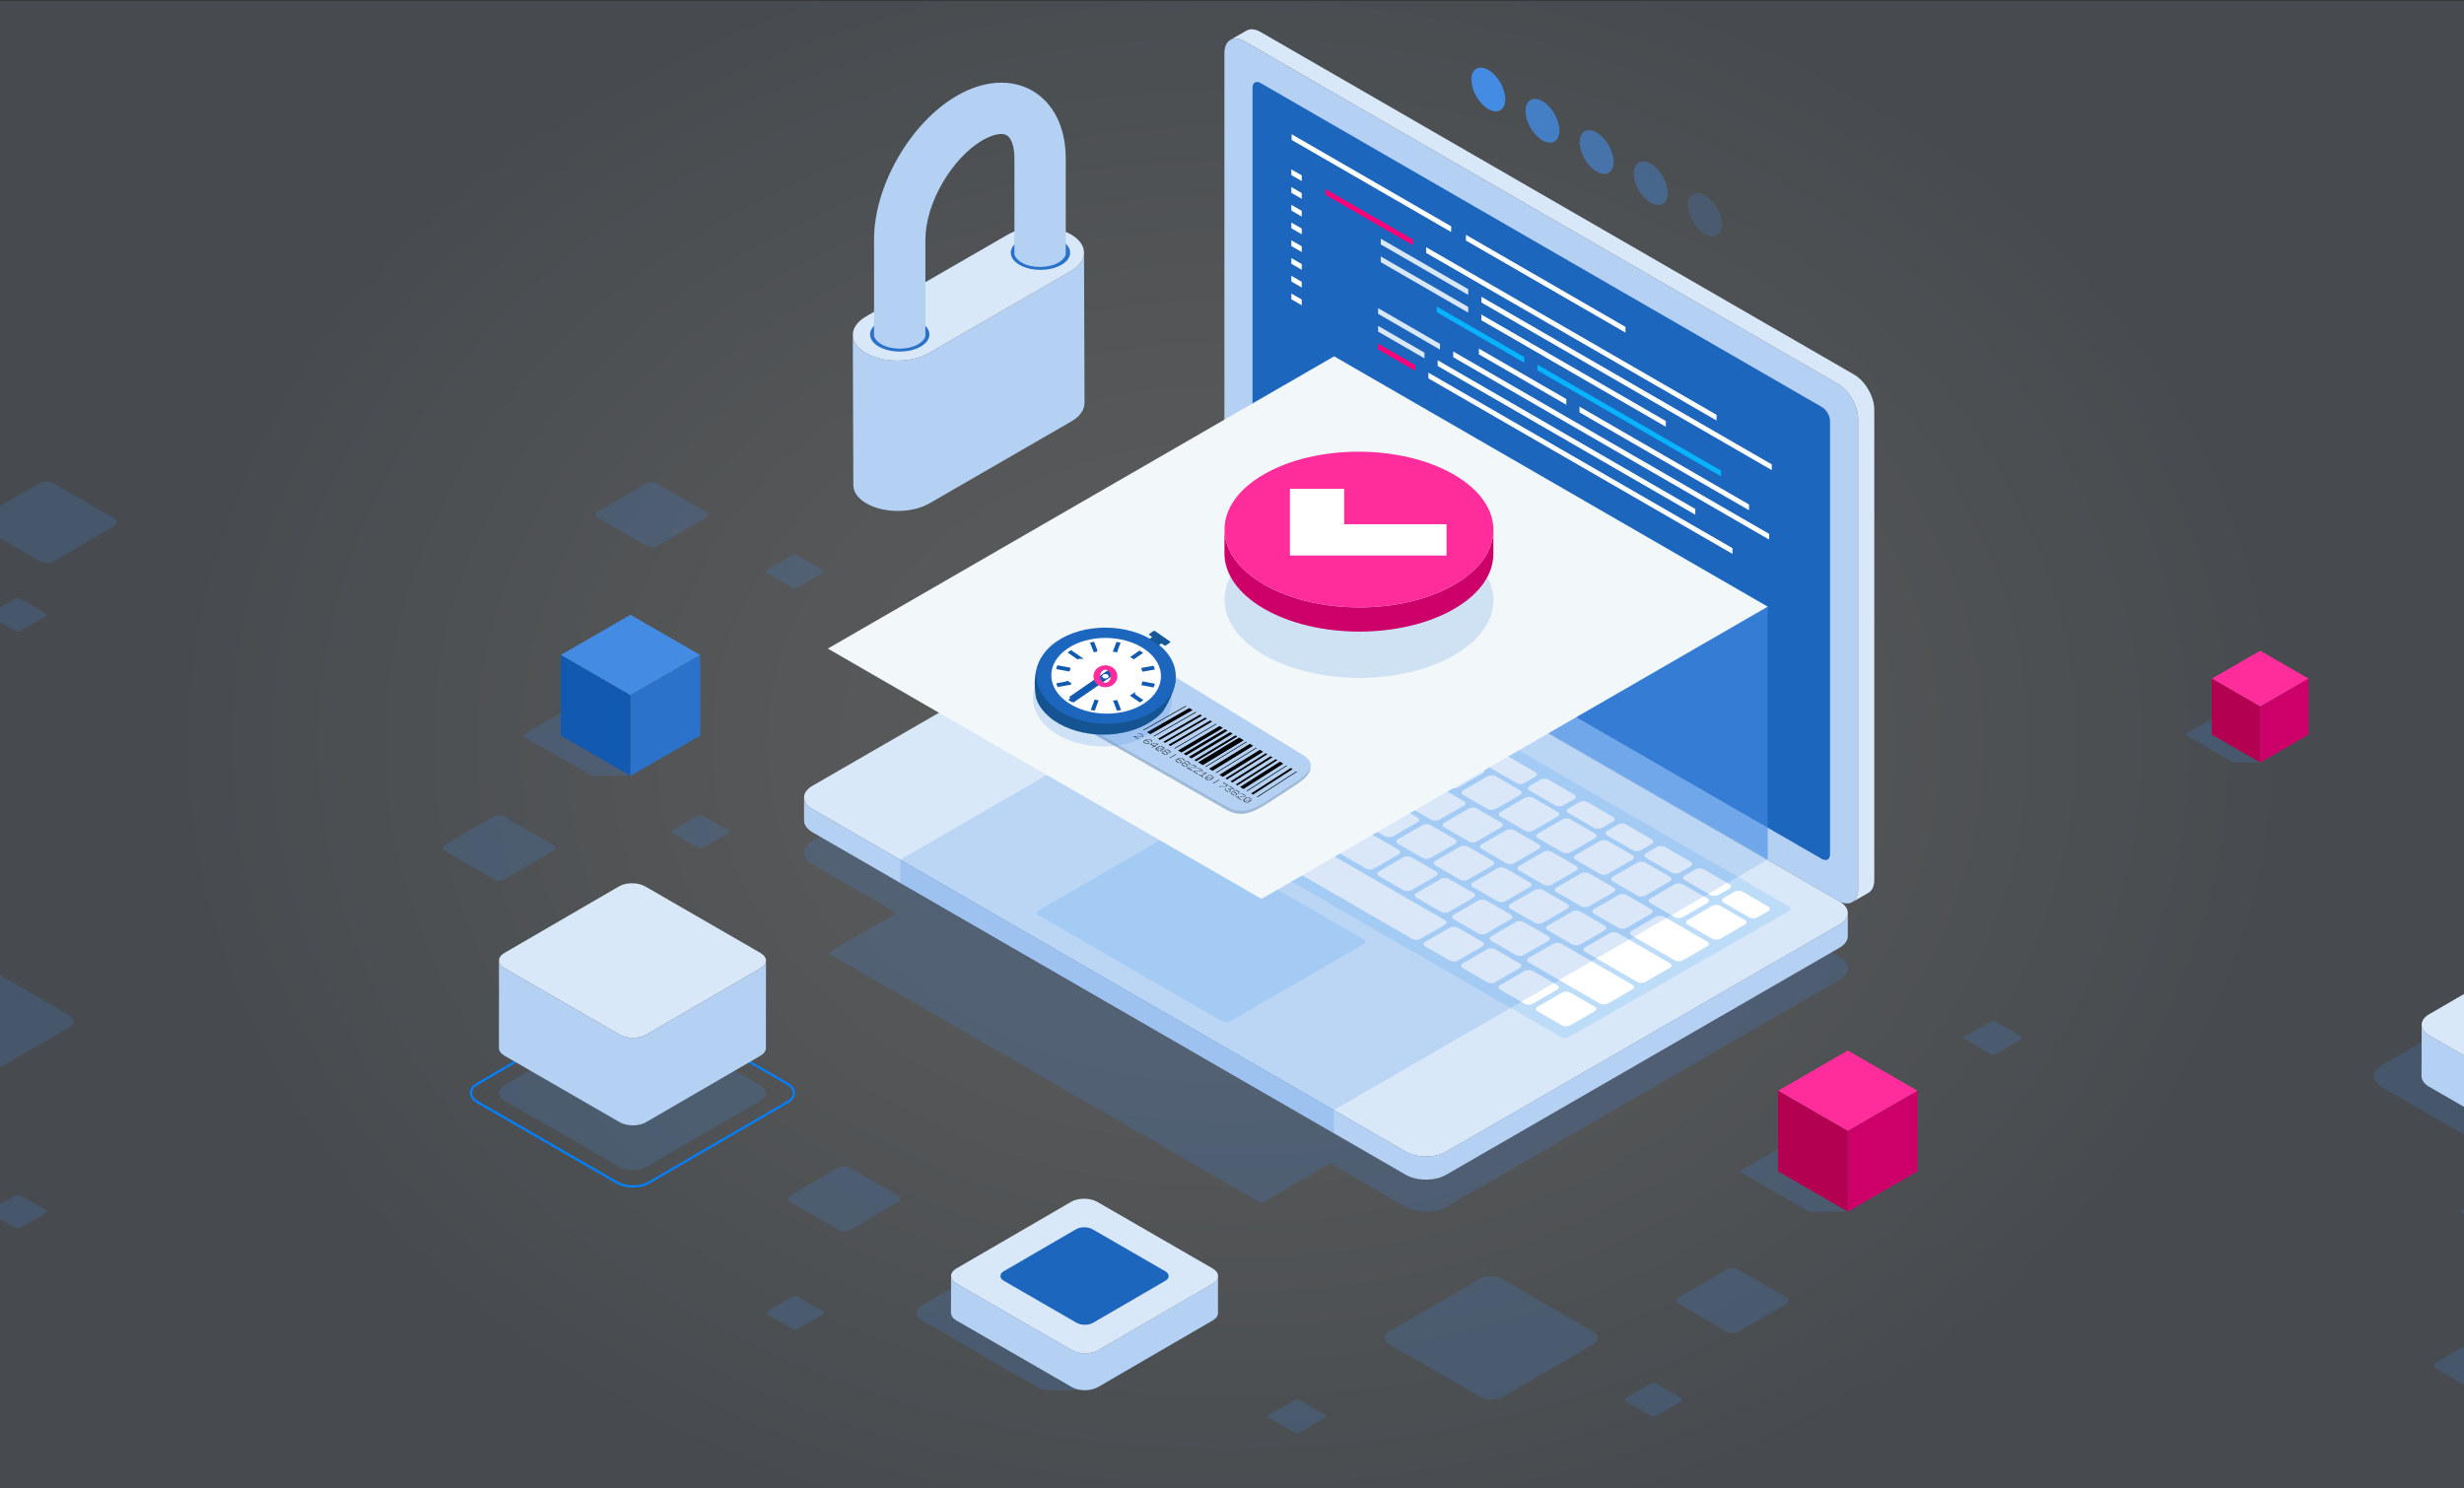 <?xml version="1.0" encoding="UTF-8"?><svg xmlns="http://www.w3.org/2000/svg" xmlns:xlink="http://www.w3.org/1999/xlink" viewBox="0 0 702 424"><rect x="0" y="0" width="702" height="424" fill="#333333" stroke="none"/><defs><style>.cls-1{fill:#155493;}.cls-2,.cls-3,.cls-4,.cls-5,.cls-6,.cls-7,.cls-8{fill:#438be3;}.cls-2,.cls-5{opacity:.6;}.cls-9,.cls-10{fill:none;stroke:#1159b1;}.cls-9,.cls-10,.cls-11{stroke-miterlimit:10;}.cls-12{fill:#d9e8f9;}.cls-13,.cls-11{fill:#fff;}.cls-14{fill:#b40051;}.cls-15{fill:#cd006a;}.cls-16,.cls-4,.cls-5,.cls-17{mix-blend-mode:multiply;}.cls-16,.cls-4,.cls-7,.cls-17{opacity:.2;}.cls-18{isolation:isolate;}.cls-10{stroke-width:2px;}.cls-19{fill:#07b3fa;}.cls-20{fill:#2a72ca;}.cls-21{fill:#2a71c9;}.cls-22{fill:#a0d1f9;opacity:.5;}.cls-23{fill:#ff2d9c;}.cls-24{fill:#1159b1;}.cls-6{opacity:.8;}.cls-8{opacity:.4;}.cls-11{stroke:#ff2d9c;stroke-width:5px;}.cls-25{fill:#16599b;}.cls-26{fill:#0080ff;}.cls-27{fill:#f2f7f9;}.cls-28{fill:#1d66be;}.cls-29{fill:#9fbad6;}.cls-30{fill:#b4d1f4;}.cls-31{fill:#f07;}.cls-17{fill:url(#radial-gradient);}</style><radialGradient id="radial-gradient" cx="351" cy="212.23" fx="351" fy="212.23" r="490.31" gradientTransform="translate(132.95 109.94) scale(.62 .48)" gradientUnits="userSpaceOnUse"><stop offset="0" stop-color="#fff"/><stop offset=".16" stop-color="#f5f7f9"/><stop offset=".43" stop-color="#dde4ea"/><stop offset=".76" stop-color="#b5c4d2"/><stop offset="1" stop-color="#95aabf"/></radialGradient></defs><g class="cls-18"><g id="Layer_4"><rect class="cls-17" y=".23" width="702" height="424"/></g><g id="_"><g><path class="cls-4" d="M524.08,272.62l-169.1-97.64c-3.15-1.82-8.3-1.82-11.45,0l-112.09,64.72c-3.15,1.82-3.15,4.79,0,6.61l24.04,13.88-19.63,11.33,123.54,71.33,19.63-11.33,21.53,12.43c3.15,1.82,8.3,1.82,11.45,0l112.09-64.72c3.15-1.82,3.15-4.79,0-6.61Z"/><g><path class="cls-12" d="M343.53,159.21c3.15-1.82,8.3-1.82,11.45,0l169.1,97.64c3.15,1.82,3.15,4.79,0,6.61l-112.09,64.72c-3.15,1.82-8.3,1.82-11.45,0l-169.1-97.64c-3.15-1.82-3.15-4.79,0-6.61l112.09-64.72Z"/><path class="cls-30" d="M526.44,260.15v6.53c.03,1.22-.75,2.45-2.36,3.38l-112.09,64.71c-3.15,1.82-8.3,1.82-11.45,0l-169.1-97.64c-1.57-.91-2.36-2.11-2.36-3.3v-6.48s0-.05,0-.07c.03,1.18,.81,2.34,2.35,3.24l169.1,97.64c3.15,1.82,8.3,1.82,11.45,0l112.09-64.72c1.59-.92,2.38-2.13,2.36-3.34v.04Z"/><path class="cls-30" d="M348.84,15.07c0-3.63,2.58-5.12,5.72-3.3l169.11,97.63c3.15,1.82,5.72,6.28,5.72,9.91V253.36c0,3.63-2.58,5.12-5.72,3.3l-169.11-97.63c-3.15-1.82-5.72-6.28-5.72-9.91V15.07Z"/><path class="cls-28" d="M519.09,244.77c1.26,.73,2.29,.13,2.29-1.32V119.97c0-1.45-1.03-3.24-2.29-3.97L359.14,23.66c-1.26-.73-2.29-.13-2.29,1.32v123.48c0,1.46,1.03,3.24,2.28,3.97l159.95,92.35Z"/><path class="cls-22" d="M287.8,203.57c-.63,.36-.63,.96,0,1.32l156.91,90.59c.63,.36,1.66,.37,2.29,0l62.66-35.87c.63-.36,.63-.96,0-1.32l-156.9-90.59c-.63-.36-1.66-.36-2.29,0l-62.66,35.87Z"/><g><path class="cls-13" d="M480.84,262.15c-.63,.37-.63,.96,0,1.32l6.97,4.03c.63,.36,1.66,.36,2.29,0l6.97-4.03c.63-.36,.63-.96,0-1.32l-6.97-4.03c-.63-.36-1.66-.36-2.29,0l-6.97,4.03Z"/><path class="cls-13" d="M470.18,255.99c-.63,.36-.63,.96,0,1.32l6.97,4.03c.63,.36,1.66,.36,2.29,0l6.97-4.03c.63-.37,.63-.96,0-1.32l-6.97-4.02c-.63-.36-1.66-.36-2.3,0l-6.97,4.02Z"/><path class="cls-13" d="M459.51,249.83c-.63,.36-.63,.96,0,1.32l6.97,4.02c.63,.36,1.66,.36,2.29,0l6.97-4.02c.63-.37,.63-.96,0-1.32l-6.97-4.02c-.63-.36-1.66-.36-2.29,0l-6.97,4.02Z"/><path class="cls-13" d="M448.84,243.67c-.63,.36-.63,.96,0,1.32l6.97,4.02c.63,.36,1.66,.36,2.29,0l6.97-4.02c.63-.36,.63-.96,0-1.32l-6.97-4.02c-.63-.36-1.66-.36-2.29,0l-6.97,4.02Z"/><path class="cls-13" d="M438.18,237.51c-.63,.37-.63,.96,0,1.33l6.97,4.02c.63,.36,1.66,.36,2.29,0l6.97-4.02c.63-.37,.63-.96,0-1.33l-6.97-4.02c-.63-.36-1.66-.36-2.29,0l-6.97,4.02Z"/><path class="cls-13" d="M427.51,231.36c-.63,.36-.63,.96,0,1.32l6.97,4.03c.62,.36,1.65,.36,2.28,0l6.97-4.03c.63-.36,.63-.96,0-1.32l-6.97-4.03c-.63-.36-1.66-.36-2.28,0l-6.97,4.03Z"/><path class="cls-13" d="M416.85,225.2c-.63,.36-.63,.96,0,1.32l6.97,4.02c.63,.36,1.66,.36,2.29,0l6.97-4.02c.63-.37,.63-.96,0-1.32l-6.97-4.02c-.63-.37-1.66-.37-2.29,0l-6.97,4.02Z"/><path class="cls-13" d="M406.18,219.04c-.63,.36-.63,.96,0,1.32l6.97,4.03c.63,.36,1.66,.36,2.29,0l6.97-4.03c.63-.36,.63-.96,0-1.32l-6.97-4.02c-.63-.37-1.66-.37-2.29,0l-6.97,4.02Z"/><path class="cls-13" d="M395.51,212.88c-.63,.36-.63,.96,0,1.32l6.97,4.02c.63,.36,1.66,.36,2.29,0l6.97-4.02c.63-.36,.63-.96,0-1.32l-6.97-4.03c-.63-.36-1.66-.36-2.29,0l-6.97,4.03Z"/><path class="cls-13" d="M384.85,206.72c-.63,.36-.63,.96,0,1.32l6.97,4.03c.63,.36,1.66,.36,2.29,0l6.97-4.03c.63-.36,.63-.96,0-1.32l-6.97-4.02c-.63-.36-1.66-.36-2.29,0l-6.97,4.02Z"/><path class="cls-13" d="M374.18,200.56c-.63,.36-.63,.96,0,1.32l6.97,4.03c.63,.36,1.66,.36,2.29,0l6.97-4.03c.63-.37,.63-.96,0-1.32l-6.97-4.02c-.63-.36-1.66-.36-2.29,0l-6.97,4.02Z"/><path class="cls-13" d="M363.51,194.4c-.63,.36-.63,.96,0,1.32l6.97,4.02c.63,.37,1.66,.37,2.29,0l6.97-4.02c.63-.36,.63-.96,0-1.32l-6.97-4.02c-.63-.37-1.66-.37-2.29,0l-6.97,4.02Z"/><path class="cls-13" d="M352.84,188.24c-.63,.36-.63,.96,0,1.32l6.97,4.02c.63,.36,1.66,.36,2.29,0l6.97-4.02c.63-.36,.63-.96,0-1.32l-6.97-4.02c-.63-.37-1.66-.37-2.29,0l-6.97,4.02Z"/><path class="cls-13" d="M491.05,255.87c-.63,.36-.63,.96,0,1.32l7.31,4.22c.63,.36,1.66,.36,2.29,0l3.1-1.79c.63-.36,.63-.96,0-1.32l-7.3-4.22c-.63-.36-1.66-.36-2.29,0l-3.1,1.79Z"/><path class="cls-13" d="M480,249.49c-.63,.36-.63,.96,0,1.32l7.3,4.21c.63,.36,1.66,.36,2.29,0l3.1-1.78c.63-.37,.63-.96,0-1.32l-7.3-4.22c-.63-.37-1.66-.37-2.29,0l-3.1,1.79Z"/><path class="cls-13" d="M468.95,243.11c-.63,.36-.63,.96,0,1.33l7.31,4.21c.63,.36,1.66,.36,2.29,0l3.1-1.79c.63-.36,.63-.96,0-1.32l-7.3-4.22c-.63-.36-1.66-.36-2.29,0l-3.1,1.79Z"/><path class="cls-13" d="M457.9,236.73c-.63,.36-.63,.96,0,1.32l7.31,4.22c.63,.36,1.66,.36,2.29,0l3.1-1.79c.63-.36,.63-.96,0-1.32l-7.31-4.22c-.63-.36-1.66-.36-2.29,0l-3.1,1.79Z"/><path class="cls-13" d="M446.85,230.35c-.63,.36-.63,.96,0,1.32l7.3,4.22c.63,.36,1.66,.36,2.3,0l3.1-1.79c.63-.36,.63-.96,0-1.32l-7.31-4.22c-.63-.36-1.66-.36-2.28,0l-3.1,1.79Z"/><path class="cls-13" d="M435.8,223.96c-.63,.36-.63,.96,0,1.32l7.3,4.22c.63,.37,1.66,.37,2.29,0l3.09-1.78c.63-.36,.63-.96,0-1.33l-7.3-4.22c-.63-.36-1.66-.36-2.29,0l-3.1,1.79Z"/><path class="cls-13" d="M424.75,217.58c-.63,.36-.63,.96,0,1.32l7.3,4.21c.63,.36,1.66,.36,2.29,0l3.09-1.78c.63-.37,.63-.96,0-1.32l-7.3-4.22c-.63-.36-1.66-.36-2.29,0l-3.1,1.79Z"/><path class="cls-13" d="M413.7,211.2c-.63,.36-.63,.96,0,1.32l7.3,4.22c.63,.36,1.66,.36,2.29,0l3.1-1.79c.63-.36,.63-.96,0-1.32l-7.31-4.22c-.63-.36-1.66-.36-2.29,0l-3.1,1.79Z"/><path class="cls-13" d="M402.64,204.82c-.63,.36-.63,.96,0,1.32l7.31,4.22c.63,.36,1.66,.36,2.29,0l3.1-1.79c.63-.36,.63-.96,0-1.32l-7.31-4.22c-.63-.37-1.66-.37-2.29,0l-3.1,1.79Z"/><path class="cls-13" d="M391.6,198.44c-.63,.37-.63,.96,0,1.32l7.3,4.22c.63,.36,1.66,.36,2.29,0l3.1-1.79c.63-.36,.63-.96,0-1.32l-7.3-4.22c-.63-.36-1.66-.36-2.29,0l-3.09,1.79Z"/><path class="cls-13" d="M380.54,192.06c-.63,.36-.63,.96,0,1.32l7.31,4.22c.63,.36,1.66,.36,2.28,0l3.1-1.79c.63-.36,.63-.96,0-1.32l-7.3-4.21c-.63-.36-1.66-.36-2.29,0l-3.1,1.79Z"/><path class="cls-13" d="M369.49,185.68c-.63,.36-.63,.96,0,1.32l7.3,4.22c.63,.36,1.66,.36,2.29,0l3.1-1.79c.63-.36,.63-.96,0-1.32l-7.31-4.21c-.63-.36-1.66-.36-2.29,0l-3.1,1.79Z"/><path class="cls-13" d="M358.44,179.3c-.63,.36-.63,.96,0,1.32l7.31,4.22c.63,.37,1.66,.37,2.29,0l3.1-1.79c.63-.36,.63-.96,0-1.32l-7.3-4.22c-.63-.36-1.66-.36-2.29,0l-3.1,1.79Z"/><path class="cls-13" d="M347.36,172.9c-.63,.36-.63,.96,0,1.32l7.3,4.22c.63,.36,1.66,.36,2.29,0l3.1-1.79c.63-.36,.63-.96,0-1.32l-7.31-4.22c-.63-.36-1.66-.36-2.29,0l-3.1,1.79Z"/><path class="cls-13" d="M336.82,178.99c-.63,.36-.63,.96,0,1.32l12.3,7.1c.63,.36,1.66,.36,2.29,0l6.97-4.03c.63-.36,.63-.96,0-1.32l-12.3-7.11c-.63-.36-1.66-.36-2.28,0l-6.97,4.02Z"/><path class="cls-13" d="M438.07,286.84c-.63,.36-.63,.96,0,1.32l6.97,4.02c.63,.36,1.66,.36,2.29,0l6.97-4.02c.63-.36,.63-.96,0-1.32l-6.97-4.02c-.63-.37-1.66-.37-2.29,0l-6.97,4.02Z"/><path class="cls-13" d="M427.41,280.68c-.63,.36-.63,.96,0,1.32l6.97,4.02c.63,.36,1.66,.36,2.29,0l6.97-4.02c.63-.36,.63-.96,0-1.32l-6.97-4.02c-.63-.37-1.66-.37-2.29,0l-6.97,4.02Z"/><path class="cls-13" d="M416.74,274.52c-.63,.37-.63,.96,0,1.33l6.97,4.02c.63,.37,1.66,.37,2.29,0l6.97-4.02c.63-.36,.63-.96,0-1.33l-6.97-4.02c-.63-.36-1.66-.36-2.29,0l-6.97,4.02Z"/><path class="cls-13" d="M310.14,206.71c-.63,.36-.63,.96,0,1.32l6.97,4.02c.63,.36,1.66,.36,2.29,0l1.64-.95c.63-.36,.63-.96,0-1.32l-6.97-4.02c-.63-.36-1.66-.36-2.29,0l-1.65,.95Z"/><path class="cls-13" d="M315.38,216c-.63,.36-.63,.96,0,1.32l6.97,4.02c.63,.36,1.66,.36,2.29,0l1.64-.95c.63-.36,.63-.96,0-1.32l-6.97-4.02c-.63-.36-1.66-.36-2.29,0l-1.64,.95Z"/><path class="cls-13" d="M304.71,209.84c-.63,.37-.63,.96,0,1.32l6.97,4.02c.63,.37,1.66,.37,2.29,0l1.65-.95c.63-.37,.63-.96,0-1.32l-6.97-4.02c-.62-.37-1.66-.37-2.29,0l-1.64,.95Z"/><path class="cls-13" d="M294.05,203.68c-.63,.36-.63,.96,0,1.32l6.97,4.02c.63,.36,1.66,.36,2.29,0l1.64-.95c.63-.36,.63-.96,0-1.32l-6.97-4.03c-.63-.36-1.66-.36-2.29,0l-1.65,.95Z"/><path class="cls-13" d="M406.07,268.37c-.63,.37-.63,.96,0,1.32l6.97,4.02c.63,.36,1.66,.36,2.29,0l6.97-4.02c.63-.36,.63-.96,0-1.32l-6.97-4.03c-.63-.36-1.66-.36-2.29,0l-6.97,4.02Z"/><path class="cls-13" d="M347.36,234.47c-.63,.36-.63,.96,0,1.32l55.02,31.76c.63,.36,1.66,.36,2.29,0l6.97-4.03c.63-.36,.63-.96,0-1.32l-55.01-31.76c-.63-.36-1.66-.36-2.29,0l-6.97,4.02Z"/><path class="cls-13" d="M336.73,228.33c-.63,.36-.63,.96,0,1.32l6.97,4.03c.63,.36,1.66,.36,2.29,0l6.97-4.03c.63-.36,.63-.96,0-1.32l-6.97-4.02c-.63-.37-1.66-.37-2.29,0l-6.97,4.02Z"/><path class="cls-13" d="M326.06,222.17c-.63,.37-.63,.96,0,1.32l6.97,4.02c.63,.36,1.66,.36,2.29,0l6.97-4.02c.63-.37,.63-.96,0-1.32l-6.97-4.02c-.63-.36-1.66-.36-2.29,0l-6.97,4.02Z"/><path class="cls-13" d="M454.15,259.05c-.63,.36-.63,.96,0,1.32l6.97,4.03c.63,.36,1.66,.36,2.29,0l6.97-4.03c.63-.36,.63-.96,0-1.32l-6.97-4.02c-.63-.37-1.66-.37-2.29,0l-6.97,4.02Z"/><path class="cls-13" d="M464.84,265.23c-.63,.36-.63,.96,0,1.32l12.3,7.1c.63,.36,1.66,.36,2.29,0l6.97-4.02c.63-.37,.63-.96,0-1.32l-12.31-7.1c-.63-.36-1.66-.36-2.28,0l-6.97,4.03Z"/><path class="cls-13" d="M443.48,252.89c-.63,.36-.63,.96,0,1.32l6.97,4.02c.63,.36,1.66,.36,2.29,0l6.97-4.02c.63-.36,.63-.96,0-1.32l-6.97-4.02c-.63-.36-1.66-.36-2.29,0l-6.97,4.02Z"/><path class="cls-13" d="M432.82,246.74c-.63,.36-.63,.96,0,1.32l6.96,4.02c.63,.36,1.66,.36,2.29,0l6.97-4.02c.63-.37,.63-.96,0-1.32l-6.97-4.03c-.63-.36-1.66-.36-2.29,0l-6.97,4.03Z"/><path class="cls-13" d="M422.15,240.58c-.63,.36-.63,.96,0,1.33l6.97,4.03c.63,.36,1.66,.36,2.29,0l6.97-4.03c.63-.37,.63-.96,0-1.33l-6.97-4.02c-.63-.36-1.66-.36-2.29,0l-6.97,4.02Z"/><path class="cls-13" d="M411.48,234.42c-.63,.36-.63,.96,0,1.32l6.97,4.02c.63,.36,1.66,.36,2.29,0l6.97-4.02c.63-.37,.63-.96,0-1.32l-6.97-4.02c-.63-.36-1.66-.36-2.29,0l-6.97,4.02Z"/><path class="cls-13" d="M400.81,228.26c-.62,.37-.62,.96,0,1.32l6.97,4.02c.63,.36,1.66,.36,2.29,0l6.97-4.02c.63-.36,.63-.96,0-1.32l-6.97-4.02c-.63-.36-1.66-.36-2.29,0l-6.97,4.02Z"/><path class="cls-13" d="M390.15,222.1c-.63,.36-.63,.96,0,1.32l6.97,4.02c.63,.37,1.66,.37,2.29,0l6.97-4.02c.63-.37,.63-.96,0-1.32l-6.97-4.02c-.63-.36-1.66-.36-2.29,0l-6.97,4.02Z"/><path class="cls-13" d="M379.48,215.94c-.63,.36-.63,.96,0,1.32l6.97,4.03c.63,.36,1.66,.36,2.29,0l6.97-4.03c.63-.36,.63-.96,0-1.32l-6.97-4.03c-.63-.36-1.66-.36-2.29,0l-6.97,4.03Z"/><path class="cls-13" d="M368.81,209.78c-.63,.36-.63,.96,0,1.32l6.97,4.02c.63,.37,1.66,.37,2.29,0l6.97-4.02c.63-.36,.63-.96,0-1.32l-6.97-4.02c-.63-.36-1.66-.36-2.29,0l-6.97,4.02Z"/><path class="cls-13" d="M358.15,203.62c-.63,.36-.63,.96,0,1.33l6.97,4.02c.63,.36,1.66,.36,2.29,0l6.97-4.02c.63-.37,.63-.96,0-1.33l-6.97-4.02c-.63-.36-1.66-.36-2.29,0l-6.97,4.02Z"/><path class="cls-13" d="M347.48,197.47c-.63,.36-.63,.96,0,1.32l6.97,4.02c.63,.36,1.66,.36,2.29,0l6.97-4.02c.63-.36,.63-.96,0-1.33l-6.97-4.02c-.63-.37-1.66-.37-2.29,0l-6.97,4.02Z"/><path class="cls-13" d="M336.82,191.31c-.63,.36-.63,.96,0,1.33l6.97,4.02c.63,.36,1.66,.36,2.28,0l6.97-4.02c.63-.37,.63-.96,0-1.33l-6.97-4.02c-.63-.37-1.66-.37-2.28,0l-6.97,4.02Z"/><path class="cls-13" d="M326.15,185.15c-.63,.36-.63,.96,0,1.32l6.97,4.02c.63,.36,1.66,.36,2.29,0l6.97-4.02c.63-.36,.63-.96,0-1.32l-6.97-4.02c-.63-.36-1.66-.36-2.29,0l-6.97,4.02Z"/><path class="cls-13" d="M440.98,263.77c-.63,.36-.63,.96,0,1.32l6.96,4.03c.64,.37,1.66,.37,2.29,0l6.97-4.03c.63-.36,.63-.96,0-1.32l-6.97-4.03c-.63-.36-1.66-.36-2.29,0l-6.96,4.03Z"/><path class="cls-13" d="M451.64,269.92c-.63,.36-.63,.96,0,1.32l14.84,8.57c.63,.36,1.66,.36,2.29,0l6.97-4.03c.63-.36,.63-.96,0-1.32l-14.84-8.57c-.63-.37-1.66-.37-2.29,0l-6.97,4.02Z"/><path class="cls-13" d="M430.3,257.61c-.63,.36-.63,.96,0,1.32l6.97,4.02c.63,.36,1.66,.36,2.29,0l6.97-4.02c.63-.36,.63-.96,0-1.32l-6.97-4.02c-.63-.37-1.66-.37-2.29,0l-6.97,4.02Z"/><path class="cls-13" d="M419.64,251.45c-.63,.36-.63,.96,0,1.32l6.97,4.02c.63,.37,1.66,.37,2.29,0l6.97-4.02c.63-.36,.63-.96,0-1.32l-6.97-4.03c-.63-.36-1.66-.36-2.29,0l-6.97,4.03Z"/><path class="cls-13" d="M408.98,245.29c-.63,.36-.63,.96,0,1.32l6.97,4.03c.63,.36,1.66,.36,2.29,0l6.97-4.03c.63-.36,.63-.96,0-1.32l-6.97-4.03c-.63-.36-1.66-.36-2.29,0l-6.97,4.03Z"/><path class="cls-13" d="M398.31,239.13c-.63,.36-.63,.96,0,1.32l6.97,4.03c.63,.36,1.66,.36,2.29,0l6.97-4.03c.63-.36,.63-.96,0-1.32l-6.97-4.02c-.63-.37-1.66-.37-2.29,0l-6.97,4.02Z"/><path class="cls-13" d="M387.64,232.97c-.63,.37-.63,.96,0,1.32l6.97,4.02c.63,.37,1.66,.37,2.29,0l6.97-4.02c.63-.37,.63-.96,0-1.32l-6.97-4.02c-.63-.36-1.66-.36-2.29,0l-6.97,4.02Z"/><path class="cls-13" d="M376.98,226.81c-.64,.36-.64,.96,0,1.32l6.97,4.02c.63,.36,1.66,.36,2.29,0l6.97-4.02c.63-.36,.63-.96,0-1.32l-6.97-4.03c-.63-.36-1.66-.36-2.29,0l-6.97,4.03Z"/><path class="cls-13" d="M366.31,220.65c-.63,.36-.63,.96,0,1.32l6.97,4.02c.63,.36,1.66,.36,2.29,0l6.97-4.02c.63-.36,.63-.96,0-1.32l-6.97-4.02c-.63-.36-1.66-.36-2.29,0l-6.97,4.03Z"/><path class="cls-13" d="M355.64,214.5c-.63,.36-.63,.96,0,1.32l6.97,4.02c.63,.36,1.66,.36,2.29,0l6.97-4.02c.63-.36,.63-.96,0-1.32l-6.97-4.03c-.63-.36-1.66-.36-2.29,0l-6.97,4.03Z"/><path class="cls-13" d="M344.97,208.34c-.63,.36-.63,.96,0,1.32l6.97,4.03c.63,.36,1.66,.36,2.29,0l6.96-4.03c.63-.36,.63-.96,0-1.32l-6.96-4.03c-.63-.36-1.66-.36-2.29,0l-6.97,4.03Z"/><path class="cls-13" d="M334.31,202.18c-.63,.36-.63,.96,0,1.32l6.97,4.02c.63,.37,1.66,.37,2.29,0l6.97-4.03c.63-.36,.63-.96,0-1.32l-6.97-4.03c-.63-.36-1.66-.36-2.29,0l-6.97,4.03Z"/><path class="cls-13" d="M315.48,191.31c-.63,.36-.63,.96,0,1.33l15.13,8.73c.63,.36,1.66,.36,2.29,0l6.97-4.03c.63-.36,.63-.96,0-1.32l-15.13-8.73c-.63-.37-1.66-.37-2.29,0l-6.97,4.02Z"/><path class="cls-13" d="M424.87,266.78c-.63,.36-.63,.96,0,1.32l6.97,4.03c.63,.36,1.66,.36,2.29,0l6.97-4.03c.63-.36,.63-.96,0-1.32l-6.97-4.03c-.63-.36-1.66-.36-2.29,0l-6.97,4.03Z"/><path class="cls-13" d="M435.55,272.95c-.63,.37-.63,.96,0,1.32l20.26,11.69c.63,.36,1.66,.36,2.29,0l6.97-4.02c.63-.36,.63-.96,0-1.33l-20.26-11.69c-.63-.37-1.66-.37-2.29,0l-6.97,4.02Z"/><path class="cls-13" d="M414.2,260.63c-.63,.36-.63,.96,0,1.32l6.97,4.03c.63,.36,1.66,.36,2.29,0l6.97-4.03c.63-.36,.63-.96,0-1.32l-6.97-4.03c-.63-.36-1.66-.36-2.29,0l-6.97,4.03Z"/><path class="cls-13" d="M403.54,254.47c-.63,.37-.63,.96,0,1.32l6.97,4.02c.63,.36,1.66,.36,2.29,0l6.97-4.02c.63-.36,.63-.96,0-1.32l-6.97-4.02c-.63-.36-1.66-.36-2.29,0l-6.97,4.02Z"/><path class="cls-13" d="M392.87,248.31c-.63,.36-.63,.96,0,1.32l6.97,4.02c.63,.37,1.66,.37,2.29,0l6.97-4.02c.63-.36,.63-.96,0-1.32l-6.97-4.03c-.63-.36-1.66-.36-2.29,0l-6.97,4.03Z"/><path class="cls-13" d="M382.2,242.15c-.63,.36-.63,.96,0,1.32l6.97,4.03c.62,.36,1.66,.36,2.29,0l6.97-4.03c.63-.36,.63-.96,0-1.32l-6.97-4.03c-.63-.36-1.66-.36-2.29,0l-6.97,4.03Z"/><path class="cls-13" d="M371.54,235.99c-.63,.36-.63,.96,0,1.32l6.97,4.02c.63,.36,1.66,.36,2.29,0l6.97-4.02c.63-.37,.63-.96,0-1.32l-6.97-4.02c-.63-.37-1.66-.37-2.29,0l-6.97,4.02Z"/><path class="cls-13" d="M360.87,229.83c-.63,.37-.63,.96,0,1.32l6.97,4.02c.63,.37,1.66,.37,2.29,0l6.97-4.02c.63-.36,.63-.96,0-1.32l-6.97-4.02c-.63-.36-1.66-.36-2.29,0l-6.97,4.02Z"/><path class="cls-13" d="M350.2,223.67c-.63,.37-.63,.96,0,1.32l6.97,4.03c.63,.36,1.66,.36,2.29,0l6.97-4.03c.63-.36,.63-.96,0-1.32l-6.97-4.02c-.63-.36-1.66-.36-2.29,0l-6.97,4.02Z"/><path class="cls-13" d="M339.54,217.51c-.63,.36-.63,.96,0,1.32l6.97,4.03c.63,.36,1.66,.36,2.29,0l6.97-4.03c.63-.36,.63-.96,0-1.32l-6.97-4.02c-.63-.36-1.65-.36-2.29,0l-6.97,4.02Z"/><path class="cls-13" d="M328.87,211.36c-.63,.36-.63,.96,0,1.32l6.97,4.02c.63,.36,1.66,.36,2.29,0l6.97-4.02c.63-.37,.63-.96,0-1.32l-6.97-4.03c-.63-.36-1.66-.36-2.29,0l-6.97,4.03Z"/><path class="cls-13" d="M304.82,197.46c-.63,.36-.63,.96,0,1.33l20.36,11.76c.62,.36,1.66,.36,2.29,0l6.97-4.03c.63-.36,.63-.96,0-1.32l-20.36-11.75c-.63-.37-1.66-.37-2.29,0l-6.97,4.02Z"/></g><path class="cls-22" d="M295.83,259.46c-.63,.36-.63,.96,0,1.32l52.33,30.21c.63,.36,1.66,.36,2.29,0l38.08-21.98c.62-.36,.62-.96,0-1.32l-52.33-30.21c-.63-.36-1.66-.36-2.29,0l-38.08,21.99Z"/><path class="cls-12" d="M529.39,253.36V119.31c0-3.63-2.58-8.1-5.72-9.91L354.56,11.76c-1.51-.87-2.88-.98-3.91-.46,.02,0,.03-.02,.05-.03l4.5-2.59c1.03-.54,2.42-.44,3.95,.44l169.11,97.63c3.15,1.82,5.73,6.28,5.73,9.92V250.73c0,1.82-.65,3.09-1.68,3.69l-4.56,2.62c1.02-.61,1.65-1.88,1.65-3.68Z"/></g><polygon class="cls-4" points="380.03 316.3 503.63 244.93 380.09 173.6 256.48 244.97 380.03 316.3"/><polygon class="cls-4" points="380.03 316.3 380.03 322.9 256.48 251.57 256.48 244.97 380.03 316.3"/><polygon class="cls-5" points="503.63 172.87 503.63 244.93 380.09 173.6 380.09 101.54 503.63 172.87"/><polygon class="cls-27" points="359.39 256.14 503.63 172.87 380.09 101.54 235.85 184.82 359.39 256.14"/><g><g><g class="cls-16"><path class="cls-3" d="M414.17,155.29c15.01,8.66,15.09,22.71,.18,31.38-14.91,8.66-39.16,8.66-54.17,0-15.01-8.66-15.08-22.71-.18-31.38,14.91-8.66,39.16-8.66,54.17,0Z"/></g><path class="cls-15" d="M414.35,166.59c-14.91,8.66-39.16,8.66-54.17,0-7.55-4.36-11.32-10.08-11.31-15.8,0,2.3-.01,4.6-.02,6.89-.02,5.71,3.76,11.44,11.31,15.8,15.01,8.66,39.26,8.66,54.17,0,7.41-4.3,11.11-9.94,11.13-15.58,0-2.3,.01-4.6,.02-6.89-.02,5.64-3.72,11.27-11.13,15.58Z"/><path class="cls-23" d="M414.17,135.21c15.01,8.66,15.09,22.71,.18,31.38-14.91,8.66-39.16,8.66-54.17,0-15.01-8.66-15.08-22.71-.18-31.38,14.91-8.66,39.16-8.66,54.17,0Z"/></g><polygon class="cls-13" points="412.11 158.3 412.11 149.38 382.95 149.38 382.95 139.29 367.5 139.29 367.5 158.24 367.6 158.24 367.6 158.3 412.11 158.3"/></g><g><polygon class="cls-31" points="402.56 69.89 377.65 55.51 377.65 53.88 402.56 68.26 402.56 69.89"/><polygon class="cls-13" points="489.05 119.82 406.32 72.07 406.32 70.44 489.05 118.2 489.05 119.82"/><polygon class="cls-13" points="413.44 66.11 367.99 39.87 367.99 38.25 413.44 64.48 413.44 66.11"/><polygon class="cls-13" points="463.1 94.78 417.65 68.54 417.65 66.91 463.1 93.15 463.1 94.78"/><polygon class="cls-12" points="418.3 84.03 393.39 69.65 393.39 68.02 418.3 82.4 418.3 84.03"/><polygon class="cls-13" points="504.78 133.96 422.06 86.2 422.06 84.57 504.78 132.33 504.78 133.96"/><polygon class="cls-13" points="370.87 51.6 367.91 49.89 367.91 48.26 370.87 49.97 370.87 51.6"/><polygon class="cls-13" points="370.87 56.65 367.91 54.94 367.91 53.31 370.87 55.02 370.87 56.65"/><polygon class="cls-13" points="370.87 61.71 367.91 60 367.91 58.37 370.87 60.08 370.87 61.71"/><polygon class="cls-13" points="370.87 66.76 367.91 65.05 367.91 63.42 370.87 65.13 370.87 66.76"/><polygon class="cls-13" points="370.87 71.82 367.91 70.11 367.91 68.48 370.87 70.19 370.87 71.82"/><polygon class="cls-13" points="370.87 76.87 367.91 75.16 367.91 73.54 370.87 75.25 370.87 76.87"/><polygon class="cls-13" points="370.87 81.93 367.91 80.22 367.91 78.59 370.87 80.3 370.87 81.93"/><polygon class="cls-13" points="370.87 86.99 367.91 85.28 367.91 83.65 370.87 85.36 370.87 86.99"/><polygon class="cls-12" points="418.3 89.09 393.39 74.71 393.39 73.08 418.3 87.46 418.3 89.09"/><polygon class="cls-13" points="474.59 121.59 422.05 91.26 422.05 89.63 474.59 119.96 474.59 121.59"/><polygon class="cls-19" points="434.26 103.36 409.35 88.98 409.35 87.35 434.26 101.74 434.26 103.36"/><polygon class="cls-19" points="490.31 135.72 438.02 105.53 438.02 103.91 490.31 134.09 490.31 135.72"/><polygon class="cls-13" points="446.25 115.34 421.34 100.96 421.34 99.33 446.25 113.71 446.25 115.34"/><polygon class="cls-13" points="498.3 145.39 450.01 117.51 450.01 115.88 498.3 143.76 498.3 145.39"/><polygon class="cls-12" points="410.26 99.62 392.63 89.43 392.63 87.81 410.26 97.99 410.26 99.62"/><polygon class="cls-13" points="504.02 153.75 414.03 101.79 414.03 100.16 504.02 152.12 504.02 153.75"/><polygon class="cls-12" points="405.84 102.12 392.63 94.49 392.63 92.86 405.84 100.49 405.84 102.12"/><polygon class="cls-13" points="482.99 146.66 409.6 104.29 409.6 102.66 482.99 145.03 482.99 146.66"/><polygon class="cls-31" points="403.2 105.65 392.63 99.55 392.63 97.92 403.2 104.02 403.2 105.65"/><polygon class="cls-13" points="493.59 157.83 406.96 107.82 406.96 106.19 493.59 156.2 493.59 157.83"/></g><g><polygon class="cls-4" points="526.44 322.29 515.4 322.29 495.53 333.77 515.4 345.24 526.44 345.24 546.32 333.77 526.44 322.29"/><polygon class="cls-23" points="546.32 310.82 526.44 322.29 506.57 310.82 526.44 299.34 546.32 310.82"/><polygon class="cls-14" points="526.44 322.29 526.44 345.24 506.57 333.77 506.57 310.82 526.44 322.29"/><polygon class="cls-15" points="546.32 333.77 526.44 345.24 526.44 322.29 546.32 310.82 546.32 333.77"/></g><g><polygon class="cls-4" points="643.94 201.35 636.28 201.35 622.49 209.31 636.28 217.27 643.94 217.27 657.73 209.31 643.94 201.35"/><polygon class="cls-23" points="657.73 193.38 643.94 201.35 630.15 193.38 643.94 185.42 657.73 193.38"/><polygon class="cls-14" points="643.94 201.35 643.94 217.27 630.15 209.31 630.15 193.38 643.94 201.35"/><polygon class="cls-15" points="657.73 209.31 643.94 217.27 643.94 201.35 657.73 193.38 657.73 209.31"/></g><g><polygon class="cls-4" points="179.62 198.13 168.58 198.13 148.71 209.6 168.58 221.07 179.62 221.07 199.49 209.6 179.62 198.13"/><polygon class="cls-3" points="199.49 186.65 179.62 198.13 159.75 186.65 179.62 175.18 199.49 186.65"/><polygon class="cls-24" points="179.62 198.13 179.62 221.07 159.75 209.6 159.75 186.65 179.62 198.13"/><polygon class="cls-20" points="199.49 209.6 179.62 221.07 179.62 198.13 199.49 186.65 199.49 209.6"/></g><g><g class="cls-16"><path class="cls-3" d="M216.67,309.27c2.06,1.19,2.08,3.14,.04,4.32l-32.65,18.97c-2.05,1.19-5.42,1.19-7.48,0l-32.86-18.97c-2.06-1.19-2.07-3.14-.02-4.33l32.65-18.97c2.04-1.19,5.4-1.18,7.46,0l32.86,18.97Z"/></g><path class="cls-26" d="M180.35,338.4c-1.77,0-3.43-.4-4.69-1.12l-39.76-22.95c-1.31-.76-2.03-1.79-2.04-2.91,0-1.11,.71-2.13,2.01-2.88l39.5-22.96c1.24-.72,2.89-1.12,4.65-1.12s3.44,.4,4.7,1.13l39.76,22.95c1.32,.76,2.04,1.79,2.05,2.91,0,1.1-.71,2.12-2,2.87l-39.5,22.96c-1.25,.72-2.91,1.12-4.68,1.12Zm-.32-53.3c-1.65,0-3.19,.37-4.33,1.03l-39.5,22.96c-1.09,.63-1.69,1.46-1.69,2.33,0,.88,.61,1.72,1.72,2.35l39.76,22.95c1.16,.67,2.71,1.04,4.37,1.04s3.21-.37,4.36-1.04l39.5-22.96c1.08-.63,1.68-1.45,1.68-2.32,0-.88-.61-1.72-1.73-2.36l-39.76-22.95c-1.16-.67-2.72-1.04-4.38-1.04Z"/><path class="cls-30" d="M216.71,275.89l-32.65,18.97c-2.05,1.19-5.42,1.19-7.48,0l-32.86-18.97c-1.04-.6-1.55-1.39-1.55-2.18l-.02,24.92c0,.79,.52,1.58,1.55,2.18l32.86,18.97c2.06,1.19,5.43,1.19,7.48,0l32.65-18.97c1.01-.59,1.52-1.36,1.52-2.14l.02-24.92c0,.78-.51,1.55-1.52,2.14Z"/><path class="cls-12" d="M216.67,271.56c2.06,1.19,2.08,3.13,.04,4.32l-32.65,18.97c-2.05,1.19-5.42,1.19-7.48,0l-32.86-18.97c-2.06-1.19-2.07-3.14-.02-4.33l32.65-18.97c2.04-1.19,5.4-1.18,7.46,0l32.86,18.97Z"/></g><g><path class="cls-4" d="M345.47,371.95l-32.86-18.97c-2.06-1.19-5.42-1.2-7.46,0l-1.17,.68-1.17-.67c-2.06-1.19-5.42-1.2-7.46,0l-32.65,18.97c-2.05,1.19-2.04,3.14,.02,4.33l32.86,18.97c1.03,.6,2.39,.89,3.74,.89h9.76c1.37,0,2.74-.29,3.77-.89l32.65-18.97c2.05-1.19,2.02-3.13-.04-4.32Z"/><path class="cls-30" d="M345.5,365.77l-32.65,18.97c-2.05,1.19-5.42,1.19-7.48,0l-32.86-18.97c-1.04-.6-1.55-1.39-1.55-2.18l-.02,10.5c0,.79,.52,1.58,1.55,2.18l32.86,18.97c2.06,1.19,5.43,1.19,7.48,0l32.65-18.97c1.01-.59,1.52-1.36,1.52-2.14l.02-10.5c0,.78-.51,1.55-1.52,2.14Z"/><path class="cls-12" d="M345.47,361.45c2.06,1.19,2.08,3.13,.04,4.32l-32.65,18.97c-2.05,1.19-5.42,1.19-7.48,0l-32.86-18.97c-2.06-1.19-2.07-3.14-.02-4.33l32.65-18.97c2.04-1.19,5.4-1.18,7.46,0l32.86,18.97Z"/><path class="cls-28" d="M331.98,362.25c1.3,.75,1.31,1.98,.02,2.72l-20.58,11.96c-1.29,.75-3.41,.75-4.71,0l-20.71-11.96c-1.3-.75-1.31-1.98-.02-2.73l20.58-11.96c1.29-.75,3.41-.75,4.7,0l20.71,11.96Z"/></g><g><path class="cls-4" d="M793.65,303.64l-45.75-26.41c-2.87-1.65-7.54-1.66-10.39,0l-1.63,.95-1.62-.94c-2.87-1.65-7.54-1.66-10.39,0l-45.45,26.41c-2.85,1.65-2.83,4.37,.03,6.03l45.75,26.41c1.43,.83,3.32,1.24,5.21,1.24h13.59c1.9,0,3.81-.41,5.24-1.24l45.45-26.41c2.85-1.65,2.81-4.36-.05-6.02Z"/><path class="cls-30" d="M793.7,295.05l-45.45,26.41c-2.85,1.65-7.54,1.65-10.41,0l-45.75-26.41c-1.44-.84-2.16-1.94-2.16-3.04l-.03,14.62c0,1.1,.72,2.2,2.16,3.03l45.74,26.41c2.87,1.66,7.56,1.66,10.41,0l45.45-26.41c1.41-.82,2.11-1.9,2.12-2.98l.03-14.62c0,1.08-.71,2.16-2.12,2.98Z"/><path class="cls-12" d="M793.65,289.03c2.87,1.65,2.9,4.36,.05,6.02l-45.45,26.41c-2.85,1.65-7.54,1.65-10.41,0l-45.75-26.41c-2.87-1.66-2.88-4.37-.03-6.03l45.45-26.41c2.85-1.66,7.52-1.65,10.39,0l45.75,26.41Z"/></g><path class="cls-4" d="M454.03,379.5c1.65,.95,1.67,2.51,.03,3.46l-26.11,15.18c-1.64,.95-4.33,.95-5.98,0l-26.28-15.17c-1.65-.95-1.66-2.51-.02-3.46l26.11-15.18c1.63-.95,4.32-.95,5.97,0l26.28,15.18Z"/><path class="cls-4" d="M19.71,289.27c1.65,.95,1.67,2.51,.03,3.46l-26.11,15.18c-1.64,.95-4.33,.95-5.98,0l-26.28-15.17c-1.65-.95-1.66-2.51-.02-3.46l26.11-15.18c1.63-.95,4.32-.95,5.97,0l26.28,15.18Z"/><path class="cls-4" d="M32.44,147.66c1.08,.62,1.09,1.64,.02,2.27l-17.14,9.96c-1.07,.62-2.84,.62-3.92,0l-17.25-9.96c-1.08-.62-1.09-1.65-.01-2.27l17.14-9.96c1.07-.62,2.84-.62,3.92,0l17.25,9.96Z"/><path class="cls-4" d="M508.92,369.69c.87,.5,.88,1.32,.02,1.82l-13.73,7.98c-.86,.5-2.28,.5-3.14,0l-13.82-7.98c-.87-.5-.87-1.32-.01-1.82l13.73-7.98c.86-.5,2.27-.5,3.14,0l13.82,7.98Z"/><path class="cls-4" d="M255.83,340.67c.87,.5,.88,1.32,.02,1.82l-13.73,7.98c-.86,.5-2.28,.5-3.14,0l-13.82-7.98c-.87-.5-.87-1.32-.01-1.82l13.73-7.98c.86-.5,2.27-.5,3.14,0l13.82,7.98Z"/><path class="cls-4" d="M724.85,388.22c.87,.5,.88,1.32,.02,1.82l-13.73,7.98c-.86,.5-2.28,.5-3.14,0l-13.82-7.98c-.87-.5-.87-1.32-.01-1.82l13.73-7.98c.86-.5,2.27-.5,3.14,0l13.82,7.98Z"/><path class="cls-4" d="M157.5,240.7c.87,.5,.88,1.32,.02,1.82l-13.73,7.98c-.86,.5-2.28,.5-3.14,0l-13.82-7.98c-.87-.5-.87-1.32-.01-1.82l13.73-7.98c.86-.5,2.27-.5,3.14,0l13.82,7.98Z"/><path class="cls-4" d="M201.01,145.76c.87,.5,.88,1.32,.02,1.82l-13.73,7.98c-.86,.5-2.28,.5-3.14,0l-13.82-7.98c-.87-.5-.87-1.32-.01-1.82l13.73-7.98c.86-.5,2.27-.5,3.14,0l13.82,7.98Z"/><path class="cls-4" d="M234.31,162.34c.44,.26,.45,.68,0,.93l-7.05,4.1c-.44,.26-1.17,.26-1.61,0l-7.1-4.1c-.44-.26-.45-.68,0-.94l7.05-4.1c.44-.26,1.17-.26,1.61,0l7.09,4.1Z"/><path class="cls-4" d="M207.37,236.51c.44,.26,.45,.68,0,.93l-7.05,4.1c-.44,.26-1.17,.26-1.61,0l-7.1-4.1c-.44-.26-.45-.68,0-.93l7.05-4.1c.44-.26,1.17-.26,1.61,0l7.09,4.1Z"/><path class="cls-4" d="M234.4,373.64c.44,.26,.45,.68,0,.93l-7.05,4.1c-.44,.26-1.17,.26-1.61,0l-7.1-4.1c-.44-.26-.45-.68,0-.93l7.05-4.1c.44-.26,1.17-.26,1.61,0l7.1,4.1Z"/><path class="cls-4" d="M478.94,398.38c.45,.26,.45,.68,0,.93l-7.05,4.1c-.44,.26-1.17,.26-1.61,0l-7.1-4.1c-.44-.26-.45-.68,0-.93l7.05-4.1c.44-.26,1.17-.26,1.61,0l7.09,4.1Z"/><path class="cls-4" d="M575.72,295.28c.44,.26,.45,.68,0,.93l-7.05,4.1c-.44,.26-1.17,.26-1.61,0l-7.1-4.1c-.44-.26-.45-.68,0-.93l7.05-4.1c.44-.26,1.17-.26,1.61,0l7.09,4.1Z"/><path class="cls-4" d="M377.42,403.13c.45,.26,.45,.68,0,.93l-7.05,4.1c-.44,.26-1.17,.26-1.61,0l-7.1-4.1c-.44-.26-.45-.68,0-.93l7.05-4.1c.44-.26,1.17-.26,1.61,0l7.09,4.1Z"/><path class="cls-4" d="M12.96,344.77c.45,.26,.45,.68,0,.93l-7.05,4.1c-.44,.26-1.17,.26-1.61,0l-7.1-4.1c-.44-.26-.45-.68,0-.93l7.05-4.1c.44-.26,1.17-.26,1.61,0l7.09,4.1Z"/><path class="cls-4" d="M12.96,174.71c.45,.26,.45,.68,0,.93l-7.05,4.1c-.44,.26-1.17,.26-1.61,0l-7.1-4.1c-.44-.26-.45-.68,0-.93l7.05-4.1c.44-.26,1.17-.26,1.61,0l7.09,4.1Z"/><path class="cls-4" d="M717.39,344.77c.45,.26,.45,.68,0,.93l-7.05,4.1c-.44,.26-1.17,.26-1.61,0l-7.1-4.1c-.44-.26-.45-.68,0-.93l7.05-4.1c.44-.26,1.17-.26,1.61,0l7.09,4.1Z"/><g><path class="cls-30" d="M246.67,100.6c4.95,2.88,13,2.88,17.98,0l40.44-23.35c2.51-1.45,3.76-3.35,3.75-5.24,.05,17.28,.1,25.54,.15,42.82,0,1.9-1.25,3.8-3.75,5.25l-40.44,23.35c-4.98,2.88-13.03,2.88-17.98,0-2.46-1.43-3.69-3.3-3.7-5.17-.05-17.28-.1-25.54-.15-42.82,0,1.87,1.24,3.74,3.7,5.17Z"/><path class="cls-12" d="M246.73,90.18c-4.98,2.88-5.01,7.54-.06,10.42,4.95,2.88,13,2.88,17.98,0l40.44-23.35c4.98-2.88,5.01-7.54,.06-10.42-4.95-2.88-13-2.88-17.99,0l-40.44,23.35Z"/><path class="cls-21" d="M302.41,68.56c3.3,1.91,3.3,5,0,6.9-3.3,1.91-8.66,1.91-11.96,0-3.3-1.91-3.3-5,0-6.9,3.3-1.91,8.66-1.91,11.96,0Z"/><path class="cls-21" d="M262.32,91.85c3.3,1.91,3.3,5,0,6.9-3.3,1.91-8.66,1.91-11.96,0-3.3-1.91-3.3-5,0-6.9,3.3-1.91,8.66-1.91,11.96,0Z"/><path class="cls-30" d="M251.08,98.09c2.91,1.68,7.62,1.68,10.52,0,1.1-.64,1.79-1.43,2.05-2.25v-27.61c0-10.23,7.48-23.18,16.34-28.3,2.85-1.65,5.47-2.18,6.82-1.4,1.36,.78,2.2,3.32,2.2,6.61v27.42c.27,.82,.95,1.61,2.05,2.25,2.91,1.68,7.62,1.68,10.52,0,1.1-.64,1.78-1.42,2.05-2.25v-27.43c0-8.76-3.47-15.79-9.51-19.28-6.05-3.49-13.86-2.98-21.45,1.4-13.26,7.66-23.65,25.65-23.65,40.96v27.62c.27,.82,.95,1.61,2.05,2.25Z"/></g><g><path class="cls-3" d="M428.86,28.29c0,3.08-2.16,4.33-4.83,2.79-2.67-1.54-4.83-5.28-4.83-8.36s2.16-4.33,4.83-2.79c2.67,1.54,4.83,5.28,4.83,8.36Z"/><path class="cls-6" d="M444.28,37.2c0,3.08-2.16,4.33-4.83,2.79-2.67-1.54-4.83-5.28-4.83-8.36,0-3.08,2.16-4.33,4.83-2.79,2.67,1.54,4.83,5.28,4.83,8.36Z"/><path class="cls-2" d="M459.71,46.1c0,3.08-2.16,4.33-4.83,2.79-2.67-1.54-4.83-5.28-4.83-8.36,0-3.08,2.16-4.33,4.83-2.79,2.67,1.54,4.83,5.28,4.83,8.36Z"/><path class="cls-8" d="M475.13,55c0,3.08-2.16,4.33-4.83,2.79-2.67-1.54-4.83-5.28-4.83-8.36,0-3.08,2.16-4.33,4.83-2.79,2.67,1.54,4.83,5.28,4.83,8.36Z"/><path class="cls-7" d="M490.55,63.91c0,3.08-2.16,4.33-4.83,2.79-2.67-1.54-4.83-5.28-4.83-8.36,0-3.08,2.16-4.33,4.83-2.79,2.67,1.54,4.83,5.28,4.83,8.36Z"/></g></g></g><g id="Layer_3"><g><g><path class="cls-29" d="M304.23,204.97l44.92,25.64c4.38,2.58,7.82,.99,12.25-1.88l7.27-4.72c4.44-2.88,6.67-5.47,2.3-8.08l-43.24-26.41-23.51,15.45Z"/><path class="cls-30" d="M304.32,204.08l44.93,25.66c4.38,2.58,7.83,1,12.25-1.88l7.27-4.72c4.44-2.88,6.67-5.48,2.31-8.09l-43.25-26.43-23.51,15.46Z"/><g><polygon points="358.27 227.17 358.08 227.07 369.33 219.8 369.51 219.9 358.27 227.17"/><polygon points="356.98 226.42 356.44 226.1 367.73 218.85 368.26 219.16 356.98 226.42"/><polygon points="355.33 225.45 355.15 225.34 366.48 218.11 366.65 218.21 355.33 225.45"/><polygon points="354.26 224.82 353.29 224.25 364.66 217.04 365.61 217.6 354.26 224.82"/><polygon points="352.55 223.81 352.07 223.53 363.47 216.33 363.94 216.61 352.55 223.81"/><polygon points="351.11 222.97 350.57 222.65 362.01 215.47 362.54 215.79 351.11 222.97"/><polygon points="349.61 222.09 349.13 221.8 360.61 214.64 361.08 214.92 349.61 222.09"/><polygon points="348.39 221.36 347.42 220.79 358.94 213.66 359.89 214.22 348.39 221.36"/><polygon points="346.52 220.27 346.34 220.16 357.89 213.04 358.07 213.14 346.52 220.27"/><polygon points="345.45 219.63 344.47 219.06 356.08 211.96 357.02 212.52 345.45 219.63"/><polygon points="343.58 218.53 343.4 218.43 355.03 211.35 355.2 211.45 343.58 218.53"/><polygon points="342.69 218.01 341.35 217.22 353.03 210.17 354.33 210.94 342.69 218.01"/><polygon points="340.82 216.91 340.27 216.59 351.98 209.55 352.51 209.86 340.82 216.91"/><polygon points="339.43 216.1 338.7 215.66 350.45 208.64 351.17 209.07 339.43 216.1"/><polygon points="337.96 215.23 337.23 214.8 349.02 207.8 349.73 208.22 337.96 215.23"/><polygon points="336.61 214.43 335.63 213.86 347.46 206.88 348.41 207.44 336.61 214.43"/><polygon points="334.73 213.33 334.55 213.22 346.41 206.26 346.59 206.36 334.73 213.33"/><polygon points="333.44 212.57 332.89 212.24 344.79 205.3 345.33 205.62 333.44 212.57"/><polygon points="331.93 211.68 331.44 211.39 343.38 204.47 343.86 204.75 331.93 211.68"/><polygon points="330.48 210.83 329.93 210.5 341.91 203.6 342.45 203.92 330.48 210.83"/><polygon points="328.82 209.85 328.64 209.74 340.65 202.85 340.83 202.96 328.82 209.85"/><polygon points="327.74 209.21 326.76 208.64 338.82 201.77 339.78 202.34 327.74 209.21"/><polygon points="325.86 208.11 325.67 208 337.77 201.15 337.95 201.26 325.86 208.11"/><g><path d="M324.31,209.17l-.07-.04v-.08l.08-.04h.14l.07,.04v.08l-.08,.04h-.14Zm-1.3,.74l-.07-.04v-.08l.08-.04h.14l.07,.04v.08l-.08,.04h-.14Zm1.8-.75l-.07-.04v-.08l.08-.04h.14l.07,.04v.08l-.08,.04h-.14Zm-1.3,.74l-.07-.04v-.08l.08-.04h.14l.07,.04v.08l-.08,.04h-.14Zm-.26,.15l-.07-.04v-.08l.08-.04h.14l.07,.04v.08l-.08,.04h-.14Zm1.8-.75l-.07-.04v-.08l.08-.04h.14l.07,.04v.08l-.08,.04h-.14Zm-1.04,.59l-.07-.04v-.08l.08-.04h.14l.07,.04v.08l-.08,.04h-.14Zm-.52,.3l-.07-.04v-.08l.08-.04h.14l.07,.04v.08l-.08,.04h-.14Zm1.8-.75l-.07-.04v-.08l.08-.04h.14l.07,.04v.08l-.08,.04h-.14Zm-.78,.45l-.07-.04v-.08l.08-.04h.13l.07,.04v.08l-.08,.04h-.13Zm-.78,.45l-.07-.04v-.08l.08-.04h.14l.07,.04v.08l-.08,.04h-.14Zm1.8-.75l-.07-.04v-.08l.08-.04h.14l.07,.04v.08l-.08,.04h-.14Zm-.52,.3l-.07-.04v-.08l.08-.04h.14l.07,.04v.08l-.08,.04h-.14Zm-1.04,.6l-.07-.04v-.08l.08-.04h.14l.07,.04v.08l-.08,.04h-.14Zm1.54-.6l-.07-.04v-.08l.08-.04h.14l.07,.04v.08l-.08,.04h-.14Zm-1.3,.74l-.07-.04v-.08l.08-.04h.14l.07,.04v.08l-.08,.04h-.14Z"/><path d="M326.59,210.81l-.07-.04v-.08l.08-.04h.14l.07,.04v.08l-.08,.04h-.14Zm-.26,.15l-.07-.04v-.08l.08-.04h.14l.07,.04v.08l-.08,.04h-.14Zm-.26,.15l-.07-.04v-.08l.08-.04h.14l.07,.04v.08l-.08,.04h-.14Zm-.26,.15l-.07-.04v-.08l.08-.04h.14l.07,.04v.08l-.08,.04h-.14Zm1.27-.45l-.07-.04v-.08l.08-.04h.14l.07,.04v.08l-.08,.04h-.14Zm-.52,.3l-.07-.04v-.08l.08-.04h.14l.07,.04v.08l-.08,.04h-.14Zm-.78,.45l-.07-.04v-.08l.08-.04h.14l.07,.04v.08l-.08,.04h-.14Zm1.79-.75l-.07-.04v-.08l.08-.04h.14l.07,.04v.08l-.08,.04h-.14Zm-.77,.45l-.07-.04v-.08l.08-.04h.14l.07,.04v.08l-.08,.04h-.14Zm-.78,.45l-.07-.04v-.08l.08-.04h.14l.07,.04v.08l-.08,.04h-.14Zm1.79-.75l-.07-.04v-.08l.08-.04h.14l.07,.04v.08l-.08,.04h-.14Zm-.77,.45l-.07-.04v-.08l.08-.04h.13l.07,.04v.08l-.08,.04h-.13Zm-.78,.45l-.07-.04v-.08l.08-.04h.14l.07,.04v.08l-.08,.04h-.14Zm1.79-.75l-.07-.04v-.08l.08-.04h.14l.07,.04v.08l-.08,.04h-.14Zm-.77,.45l-.07-.04v-.08l.08-.04h.14l.07,.04v.08l-.08,.04h-.14Zm-.78,.45l-.07-.04v-.08l.08-.04h.14l.07,.04v.08l-.08,.04h-.14Zm1.53-.6l-.07-.04v-.08l.08-.04h.14l.07,.04v.08l-.08,.04h-.14Zm-.78,.45l-.07-.04v-.08l.08-.04h.14l.07,.04v.08l-.08,.04h-.14Zm-.26,.15l-.07-.04v-.08l.08-.04h.14l.07,.04v.08l-.08,.04h-.14Z"/><path d="M328.08,211.99l-.07-.04v-.08l.08-.04h.14l.07,.04v.08l-.08,.04h-.14Zm-.26,.15l-.07-.04v-.08l.08-.04h.14l.07,.04v.08l-.08,.04h-.14Zm.75-.16l-.07-.04v-.08l.08-.04h.14l.07,.04v.08l-.08,.04h-.14Zm-.52,.3l-.07-.04v-.08l.08-.04h.14l.07,.04v.08l-.08,.04h-.14Zm1.01-.31l-.07-.04v-.08l.08-.04h.14l.07,.04v.08l-.08,.04h-.14Zm-.77,.45l-.07-.04v-.08l.08-.04h.14l.07,.04v.08l-.08,.04h-.14Zm1.27-.45l-.07-.04v-.08l.08-.04h.14l.07,.04v.08l-.08,.04h-.14Zm-1.03,.6l-.07-.04v-.08l.08-.04h.14l.07,.04v.08l-.08,.04h-.14Zm1.27-.45l-.07-.04v-.08l.08-.04h.14l.07,.04v.08l-.08,.04h-.14Zm-.26,.15l-.07-.04v-.08l.08-.04h.14l.07,.04v.08l-.08,.04h-.14Zm-.26,.15l-.07-.04v-.08l.08-.04h.14l.07,.04v.08l-.08,.04h-.14Zm-.26,.15l-.07-.04v-.08l.08-.04h.14l.07,.04v.08l-.08,.04h-.14Zm-.26,.15l-.07-.04v-.08l.08-.04h.14l.07,.04v.08l-.08,.04h-.14Zm-.26,.15l-.07-.04v-.08l.08-.04h.14l.07,.04v.08l-.08,.04h-.14Zm-.26,.15l-.07-.04v-.08l.08-.04h.14l.07,.04v.08l-.08,.04h-.14Zm.75-.16l-.07-.04v-.08l.08-.04h.14l.07,.04v.08l-.08,.04h-.14Z"/><path d="M330.34,212.72l-.07-.04v-.08l.08-.04h.14l.07,.04v.08l-.08,.04h-.14Zm-.26,.15l-.07-.04v-.08l.08-.04h.14l.07,.04v.08l-.08,.04h-.14Zm-.26,.15l-.07-.04v-.08l.08-.04h.14l.07,.04v.08l-.08,.04h-.14Zm-.26,.15l-.07-.04v-.08l.08-.04h.14l.07,.04v.08l-.08,.04h-.14Zm-.26,.15l-.07-.04v-.08l.08-.04h.14l.07,.04v.08l-.08,.04h-.14Zm1.52-.61l-.07-.04v-.08l.08-.04h.14l.07,.04v.08l-.08,.04h-.14Zm-1.29,.75l-.07-.04v-.08l.08-.04h.14l.07,.04v.08l-.08,.04h-.14Zm-.26,.15l-.07-.04v-.08l.08-.04h.14l.07,.04v.08l-.08,.04h-.14Zm1.78-.76l-.07-.04v-.08l.08-.04h.14l.07,.04v.08l-.08,.04h-.14Zm-1.03,.6l-.07-.04v-.08l.08-.04h.14l.07,.04v.08l-.08,.04h-.14Zm-.51,.3l-.07-.04v-.08l.08-.04h.14l.07,.04v.08l-.08,.04h-.14Zm1.78-.76l-.07-.04v-.08l.08-.04h.14l.07,.04v.08l-.08,.04h-.14Zm-.77,.45l-.07-.04v-.08l.08-.04h.13l.07,.04v.08l-.08,.04h-.13Zm-.77,.45l-.07-.04v-.08l.08-.04h.14l.07,.04v.08l-.08,.04h-.14Zm1.78-.76l-.07-.04v-.08l.08-.04h.14l.07,.04v.08l-.08,.04h-.14Zm-.51,.3l-.07-.04v-.08l.08-.04h.14l.07,.04v.08l-.08,.04h-.14Zm-1.03,.6l-.07-.04v-.08l.08-.04h.14l.07,.04v.08l-.08,.04h-.14Zm1.52-.61l-.07-.04v-.08l.08-.04h.14l.07,.04v.08l-.08,.04h-.14Zm-.26,.15l-.07-.04v-.08l.08-.04h.14l.07,.04v.08l-.08,.04h-.14Zm-.26,.15l-.07-.04v-.08l.08-.04h.14l.07,.04v.08l-.08,.04h-.14Zm-.26,.15l-.07-.04v-.08l.08-.04h.14l.07,.04v.08l-.08,.04h-.14Zm-.26,.15l-.07-.04v-.08l.08-.04h.14l.07,.04v.08l-.08,.04h-.14Z"/><path d="M332.08,213.74l-.07-.04v-.08l.08-.04h.14l.07,.04v.08l-.08,.04h-.14Zm-.26,.15l-.07-.04v-.08l.08-.04h.14l.07,.04v.08l-.08,.04h-.14Zm-.51,.3l-.07-.04v-.08l.08-.04h.14l.07,.04v.08l-.08,.04h-.14Zm-.26,.15l-.07-.04v-.08l.08-.04h.14l.07,.04v.08l-.08,.04h-.14Zm1.52-.61l-.07-.04v-.08l.08-.04h.14l.07,.04v.08l-.08,.04h-.14Zm-.77,.45l-.07-.04v-.08l.08-.04h.14l.07,.04v.08l-.08,.04h-.14Zm-.77,.45l-.07-.04v-.08l.08-.04h.14l.07,.04v.08l-.08,.04h-.14Zm1.77-.76l-.07-.04v-.08l.08-.04h.14l.07,.04v.08l-.08,.04h-.14Zm-.77,.45l-.07-.04v-.08l.08-.04h.14l.07,.04v.08l-.08,.04h-.14Zm-.77,.45l-.07-.04v-.08l.08-.04h.14l.07,.04v.08l-.08,.04h-.14Zm1.77-.76l-.07-.04v-.08l.08-.04h.14l.07,.04v.08l-.08,.04h-.14Zm-.77,.45l-.07-.04v-.08l.08-.04h.13l.07,.04v.08l-.08,.04h-.13Zm-.77,.46l-.07-.04v-.08l.08-.04h.14l.07,.04v.08l-.08,.04h-.14Zm1.77-.76l-.07-.04v-.08l.08-.04h.14l.07,.04v.08l-.08,.04h-.14Zm-.77,.45l-.07-.04v-.08l.08-.04h.14l.07,.04v.08l-.08,.04h-.14Zm-.77,.45l-.07-.04v-.08l.08-.04h.14l.07,.04v.08l-.08,.04h-.14Zm1.52-.61l-.07-.04v-.08l.08-.04h.14l.07,.04v.08l-.08,.04h-.14Zm-.25,.15l-.07-.04v-.08l.08-.04h.14l.07,.04v.08l-.08,.04h-.14Zm-.51,.3l-.07-.04v-.08l.08-.04h.14l.07,.04v.08l-.08,.04h-.14Zm-.26,.15l-.07-.04v-.08l.08-.04h.14l.07,.04v.08l-.08,.04h-.14Z"/><path d="M333.73,215.83h-.14l-.07-.04v-.08l.07-.04h.14l.07,.04v.08l-.08,.04Zm1.27-.75h-.14l-.07-.04v-.08l.08-.04h.14l.07,.04v.08l-.08,.04Zm-.25,.15h-.14l-.07-.04v-.08l.08-.04h.14l.07,.04v.08l-.08,.04Zm-.25,.15h-.14l-.07-.04v-.08l.08-.04h.14l.07,.04v.08l-.08,.04Zm-.51,.3h-.14l-.07-.04v-.08l.08-.04h.14l.07,.04v.08l-.08,.04Zm-.51,.3h-.14l-.07-.04v-.08l.08-.04h.14l.07,.04v.08l-.08,.04Zm.77-.45h-.14l-.07-.04v-.08l.08-.04h.14l.07,.04v.08l-.08,.04Z"/><path d="M335.72,216.18l-.07-.04v-.08l.08-.04h.14l.07,.04v.08l-.08,.04h-.14Zm-.25,.15l-.07-.04v-.08l.08-.04h.13l.07,.04v.08l-.08,.04h-.13Zm-.26,.15l-.07-.04v-.08l.08-.04h.14l.07,.04v.08l-.08,.04h-.14Zm-.25,.15l-.07-.04v-.08l.08-.04h.14l.07,.04v.08l-.08,.04h-.14Zm1.25-.46l-.07-.04v-.08l.08-.04h.14l.07,.04v.08l-.08,.04h-.14Zm-.51,.3l-.07-.04v-.08l.08-.04h.13l.07,.04v.08l-.08,.04h-.13Zm-.76,.46l-.07-.04v-.08l.08-.04h.14l.07,.04v.08l-.08,.04h-.14Zm1.76-.77l-.07-.04v-.08l.08-.04h.14l.07,.04v.08l-.08,.04h-.14Zm-.76,.46l-.07-.04v-.08l.08-.04h.13l.07,.04v.08l-.08,.04h-.13Zm-.76,.46l-.07-.04v-.08l.08-.04h.14l.07,.04v.08l-.08,.04h-.14Zm1.76-.76l-.07-.04v-.08l.08-.04h.13l.07,.04v.08l-.08,.04h-.13Zm-.76,.46l-.07-.04v-.08l.08-.04h.13l.07,.04v.08l-.08,.04h-.13Zm-.76,.46l-.07-.04v-.08l.08-.04h.14l.07,.04v.08l-.08,.04h-.14Zm1.76-.76l-.07-.04v-.08l.08-.04h.14l.07,.04v.08l-.08,.04h-.14Zm-.76,.46l-.07-.04v-.08l.08-.04h.13l.07,.04v.08l-.08,.04h-.13Zm-.76,.46l-.07-.04v-.08l.08-.04h.14l.07,.04v.08l-.08,.04h-.14Zm1.5-.62l-.07-.04v-.08l.08-.04h.14l.07,.04v.08l-.08,.04h-.14Zm-.76,.46l-.07-.04v-.08l.08-.04h.14l.07,.04v.08l-.08,.04h-.14Zm-.25,.16l-.07-.04v-.08l.08-.04h.14l.07,.04v.08l-.08,.04h-.14Z"/><path d="M337.71,217.05l-.07-.04v-.08l.08-.04h.14l.07,.04v.08l-.08,.04h-.14Zm-.25,.15l-.07-.04v-.08l.08-.04h.14l.07,.04v.08l-.08,.04h-.14Zm-.51,.31l-.07-.04v-.08l.08-.04h.14l.07,.04v.08l-.08,.04h-.14Zm-.25,.16l-.07-.04v-.08l.08-.04h.14l.07,.04v.08l-.08,.04h-.14Zm1.5-.62l-.07-.04v-.08l.08-.04h.14l.07,.04v.08l-.08,.04h-.14Zm-.76,.46l-.07-.04v-.08l.08-.04h.13l.07,.04v.08l-.08,.04h-.13Zm-.76,.46l-.07-.04v-.08l.08-.04h.14l.07,.04v.08l-.08,.04h-.14Zm1.75-.77l-.07-.04v-.08l.08-.04h.14l.07,.04v.08l-.08,.04h-.14Zm-.76,.46l-.07-.04v-.08l.08-.04h.13l.07,.04v.08l-.08,.04h-.13Zm-.76,.46l-.07-.04v-.08l.08-.04h.14l.07,.04v.08l-.08,.04h-.14Zm1.76-.77l-.07-.04v-.08l.08-.04h.13l.07,.04v.08l-.08,.04h-.13Zm-.76,.46l-.07-.04v-.08l.08-.04h.13l.07,.04v.08l-.08,.04h-.13Zm-.76,.46l-.07-.04v-.08l.08-.04h.13l.07,.04v.08l-.08,.04h-.14Zm1.75-.77l-.07-.04v-.08l.07-.04h.14l.07,.04v.08l-.07,.04h-.14Zm-.76,.46l-.07-.04v-.08l.08-.04h.13l.07,.04v.08l-.08,.04h-.13Zm-.76,.46l-.07-.04v-.08l.08-.04h.14l.07,.04v.08l-.08,.04h-.14Zm1.5-.62l-.07-.04v-.08l.08-.04h.14l.07,.04v.08l-.07,.04h-.14Zm-.25,.16l-.07-.04v-.08l.08-.04h.14l.07,.04v.08l-.07,.04h-.14Zm-.51,.31l-.07-.04v-.08l.08-.04h.14l.07,.04v.08l-.08,.04h-.14Zm-.25,.16l-.07-.04v-.08l.08-.04h.14l.07,.04v.08l-.08,.04h-.14Z"/><path d="M339.45,218.07l-.07-.04v-.08l.07-.04h.14l.07,.04v.08l-.07,.04h-.14Zm-1.26,.76l-.07-.04v-.08l.08-.04h.14l.07,.04v.08l-.08,.04h-.14Zm1.75-.77l-.07-.04v-.08l.07-.04h.14l.07,.04v.08l-.07,.04h-.14Zm-1.26,.76l-.07-.04v-.08l.08-.04h.14l.07,.04v.08l-.08,.04h-.14Zm-.25,.16l-.07-.04v-.08l.08-.04h.14l.07,.04v.08l-.08,.04h-.14Zm1.75-.77l-.07-.04v-.08l.07-.04h.14l.07,.04v.08l-.07,.04h-.14Zm-1.01,.61l-.07-.04v-.08l.08-.04h.14l.07,.04v.08l-.07,.04h-.14Zm-.5,.31l-.07-.04v-.08l.08-.04h.14l.07,.04v.08l-.08,.04h-.14Zm1.75-.77l-.07-.04v-.08l.08-.04h.13l.07,.04v.08l-.08,.04h-.13Zm-.75,.46l-.07-.04v-.08l.08-.04h.13l.07,.04v.08l-.08,.04h-.13Zm-.76,.46l-.07-.04v-.08l.08-.04h.13l.07,.04v.08l-.08,.04h-.13Zm1.75-.77l-.07-.04v-.08l.07-.04h.14l.07,.04v.08l-.07,.04h-.14Zm-.5,.31l-.07-.04v-.08l.07-.04h.14l.07,.04v.08l-.07,.04h-.14Zm-1.01,.61l-.07-.04v-.08l.08-.04h.14l.07,.04v.08l-.08,.04h-.14Zm1.49-.62l-.07-.04v-.08l.07-.04h.14l.07,.04v.08l-.07,.04h-.14Zm-1.26,.77l-.07-.04v-.08l.08-.04h.14l.07,.04v.08l-.07,.04h-.14Z"/><path d="M341.18,219.09l-.07-.04v-.08l.07-.04h.14l.07,.03v.08l-.07,.04h-.14Zm-1.26,.77l-.07-.04v-.08l.07-.04h.14l.07,.03v.08l-.07,.04h-.14Zm1.74-.77l-.07-.04v-.08l.07-.04h.14l.07,.04v.08l-.07,.04h-.14Zm-1.26,.77l-.07-.04v-.08l.07-.04h.14l.07,.03v.08l-.07,.04h-.14Zm-.25,.16l-.07-.04v-.08l.07-.04h.14l.07,.03v.08l-.07,.04h-.14Zm1.74-.77l-.07-.04v-.08l.07-.04h.14l.07,.03v.08l-.07,.04h-.14Zm-1,.61l-.07-.04v-.08l.07-.04h.14l.07,.03v.08l-.07,.04h-.14Zm-.5,.31l-.07-.04v-.08l.07-.04h.14l.07,.03v.08l-.07,.04h-.14Zm1.74-.77l-.07-.04v-.08l.08-.04h.13l.07,.03v.08l-.08,.04h-.13Zm-.75,.46l-.07-.04v-.08l.08-.04h.13l.07,.04v.08l-.08,.04h-.13Zm-.75,.46l-.07-.04v-.08l.08-.04h.13l.07,.03v.08l-.08,.04h-.13Zm1.74-.77l-.07-.04v-.08l.07-.04h.14l.07,.03v.08l-.07,.04h-.14Zm-.5,.31l-.07-.04v-.08l.07-.04h.14l.07,.03v.08l-.07,.04h-.14Zm-1,.62l-.07-.04v-.08l.07-.04h.14l.07,.03v.08l-.07,.04h-.14Zm1.49-.62l-.07-.04v-.08l.07-.04h.14l.07,.03v.08l-.07,.04h-.14Zm-1.25,.77l-.07-.04v-.08l.07-.04h.14l.07,.03v.08l-.07,.04h-.14Z"/><path d="M342.67,220.26l-.07-.04v-.08l.07-.04h.14l.07,.03v.08l-.07,.04h-.14Zm-1,.62l-.07-.04v-.08l.07-.04h.14l.07,.03v.08l-.07,.04h-.14Zm1.49-.62l-.07-.04v-.08l.07-.04h.14l.07,.03v.08l-.07,.04h-.14Zm-1.25,.77l-.07-.04v-.08l.07-.04h.14l.07,.03v.08l-.07,.04h-.14Zm1.74-.78l-.07-.04v-.08l.07-.04h.14l.07,.03v.08l-.07,.04h-.14Zm-.25,.16l-.07-.04v-.08l.07-.04h.14l.07,.03v.08l-.07,.04h-.14Zm-.25,.16l-.07-.04v-.08l.07-.04h.14l.07,.03v.08l-.07,.04h-.14Zm-.25,.16l-.07-.04v-.08l.07-.04h.13l.07,.04v.08l-.07,.04h-.13Zm-.25,.16l-.07-.04v-.08l.07-.04h.14l.07,.03v.08l-.07,.04h-.14Zm-.25,.16l-.07-.04v-.08l.07-.04h.14l.07,.03v.08l-.07,.04h-.14Zm-.25,.16l-.07-.04v-.08l.07-.04h.14l.07,.03v.08l-.07,.04h-.14Zm.24,.14l-.07-.04v-.08l.08-.04h.13l.07,.03v.08l-.08,.04h-.13Zm.24,.14l-.07-.04v-.08l.07-.04h.14l.07,.03v.08l-.07,.04h-.14Z"/><path d="M344.42,220.99l-.07-.04v-.08l.07-.04h.14l.07,.03v.08l-.07,.04h-.14Zm-.25,.16l-.07-.04v-.08l.07-.04h.14l.07,.03v.08l-.07,.04h-.14Zm-.25,.16l-.07-.04v-.08l.07-.04h.13l.07,.04v.08l-.07,.04h-.13Zm-.25,.16l-.07-.04v-.08l.07-.04h.14l.07,.03v.08l-.07,.04h-.14Zm-.25,.16l-.07-.04v-.08l.07-.04h.14l.07,.03v.08l-.07,.04h-.14Zm1.48-.62l-.07-.04v-.08l.07-.04h.14l.07,.03v.08l-.07,.04h-.14Zm-1.25,.77l-.07-.04v-.08l.07-.04h.14l.07,.03v.08l-.07,.04h-.14Zm-.25,.16l-.07-.04v-.08l.07-.04h.14l.07,.03v.08l-.07,.04h-.14Zm1.73-.78l-.07-.04v-.08l.07-.04h.14l.07,.03v.08l-.07,.04h-.14Zm-1,.62l-.07-.04v-.08l.07-.04h.14l.07,.03v.08l-.07,.04h-.14Zm-.5,.31l-.07-.04v-.08l.07-.04h.14l.07,.03v.08l-.07,.04h-.14Zm1.73-.78l-.07-.04v-.08l.08-.04h.13l.07,.03v.08l-.08,.04h-.13Zm-.74,.47l-.07-.04v-.08l.08-.04h.13l.07,.04v.08l-.08,.04h-.13Zm-.75,.47l-.07-.04v-.08l.08-.04h.13l.07,.03v.08l-.08,.04h-.13Zm1.73-.78l-.07-.04v-.08l.07-.04h.14l.07,.03v.08l-.07,.04h-.14Zm-.5,.31l-.07-.04v-.08l.07-.04h.14l.07,.03v.08l-.07,.04h-.14Zm-1,.62l-.07-.04v-.08l.07-.04h.14l.07,.03v.08l-.07,.04h-.14Zm1.48-.63l-.07-.04v-.08l.07-.04h.14l.07,.03v.08l-.07,.04h-.14Zm-.25,.16l-.07-.04v-.08l.07-.04h.14l.07,.03v.08l-.07,.04h-.14Zm-.25,.16l-.07-.04v-.08l.07-.04h.13l.07,.04v.08l-.07,.04h-.13Zm-.25,.16l-.07-.04v-.08l.07-.04h.14l.07,.03v.08l-.07,.04h-.14Zm-.25,.16l-.07-.04v-.08l.07-.04h.14l.07,.03v.08l-.07,.04h-.14Z"/><path d="M346.08,223.09h-.13l-.07-.04v-.08l.07-.04h.14l.07,.04v.08l-.07,.04Zm1.24-.77h-.14l-.07-.03v-.08l.07-.04h.14l.07,.03v.08l-.07,.04Zm-.25,.15h-.14l-.07-.03v-.08l.07-.04h.14l.07,.03v.08l-.07,.04Zm-.25,.15h-.14l-.07-.03v-.08l.07-.04h.14l.07,.03v.08l-.07,.04Zm-.5,.31h-.14l-.07-.03v-.08l.07-.04h.14l.07,.03v.08l-.07,.04Zm-.5,.31h-.14l-.07-.03v-.08l.07-.04h.14l.07,.03v.08l-.07,.04Zm.74-.46h-.13l-.07-.04v-.08l.07-.05h.13l.07,.04v.08l-.07,.05Z"/><path d="M348.53,223.11l-.07-.04v-.08l.07-.04h.13l.07,.03v.08l-.07,.04h-.13Zm.23,.14l-.07-.04v-.08l.07-.04h.13l.07,.03v.08l-.07,.04h-.13Zm.23,.14l-.07-.04v-.08l.07-.04h.13l.07,.03v.08l-.07,.04h-.13Zm-1.23,.78l-.07-.04v-.08l.07-.04h.14l.07,.03v.08l-.07,.04h-.14Zm-.25,.16l-.07-.04v-.08l.07-.04h.14l.07,.03v.08l-.07,.04h-.14Zm1.72-.78l-.07-.04v-.08l.07-.04h.13l.07,.03v.08l-.07,.04h-.13Zm-.99,.62l-.07-.04v-.08l.07-.04h.13l.07,.03v.08l-.07,.04h-.13Zm1.22-.48l-.07-.04v-.08l.07-.04h.13l.07,.03v.08l-.07,.04h-.13Zm-.74,.47l-.07-.04v-.08l.07-.04h.13l.07,.04v.08l-.07,.04h-.13Zm.97-.32l-.07-.04v-.08l.07-.04h.13l.07,.03v.08l-.07,.04h-.13Zm-.25,.16l-.07-.04v-.08l.07-.04h.13l.07,.03v.08l-.07,.04h-.13Zm-.25,.16l-.07-.04v-.08l.07-.04h.13l.07,.03v.08l-.07,.04h-.13Z"/><path d="M350.26,224.13l-.07-.04v-.08l.07-.04h.13l.07,.03v.08l-.07,.04h-.13Zm-1.23,.78l-.07-.04v-.08l.07-.04h.13l.07,.03v.08l-.07,.04h-.14Zm1.47-.63l-.07-.04v-.08l.07-.04h.13l.07,.03v.08l-.07,.04h-.13Zm-1.48,.94l-.07-.04v-.08l.07-.04h.14l.07,.03v.08l-.07,.04h-.14Zm1.71-.79l-.07-.04v-.08l.07-.04h.13l.07,.03v.08l-.07,.04h-.13Zm-.74,.47l-.07-.04v-.08l.07-.04h.13l.07,.04v.08l-.07,.04h-.13Zm-.74,.47l-.07-.04v-.08l.07-.04h.13l.07,.03v.08l-.07,.04h-.14Zm1.71-.79l-.07-.04v-.08l.07-.04h.13l.07,.03v.08l-.07,.04h-.13Zm-.49,.32l-.07-.04v-.08l.07-.04h.13l.07,.03v.08l-.07,.04h-.13Zm-.25,.16l-.07-.04v-.08l.07-.04h.13l.07,.04v.08l-.07,.04h-.13Zm-.74,.47l-.07-.04v-.08l.07-.04h.13l.07,.03v.08l-.07,.04h-.13Zm1.71-.79l-.07-.04v-.08l.07-.04h.13l.07,.03v.08l-.07,.04h-.13Zm-.24,.16l-.07-.04v-.08l.07-.04h.13l.07,.03v.08l-.07,.04h-.13Zm-.49,.31l-.07-.04v-.08l.07-.04h.13l.07,.04v.08l-.07,.04h-.13Zm-.74,.47l-.07-.04v-.08l.07-.04h.13l.07,.03v.08l-.07,.04h-.13Zm1.71-.79l-.07-.04v-.08l.07-.04h.13l.07,.03v.08l-.07,.04h-.13Zm-.98,.63l-.07-.04v-.08l.07-.04h.13l.07,.03v.08l-.07,.04h-.13Zm-.25,.16l-.07-.04v-.08l.07-.04h.13l.07,.03v.08l-.07,.04h-.13Z"/><path d="M351.75,225.3l-.07-.04v-.08l.07-.04h.13l.07,.03v.08l-.07,.04h-.13Zm-.24,.16l-.07-.04v-.08l.07-.04h.13l.07,.03v.08l-.07,.04h-.13Zm-.49,.32l-.07-.04v-.08l.07-.04h.13l.07,.03v.08l-.07,.04h-.13Zm-.25,.16l-.07-.04v-.08l.07-.04h.13l.07,.03v.08l-.07,.04h-.13Zm1.46-.63l-.07-.04v-.08l.07-.04h.13l.07,.03v.08l-.07,.04h-.13Zm-.73,.47l-.07-.04v-.08l.07-.04h.13l.07,.04v.08l-.07,.05h-.13Zm-.74,.47l-.07-.04v-.08l.07-.04h.13l.07,.03v.08l-.07,.04h-.13Zm1.71-.79l-.07-.04v-.08l.07-.04h.13l.07,.03v.08l-.07,.04h-.13Zm-.73,.47l-.07-.04v-.08l.07-.05h.13l.07,.04v.08l-.07,.05h-.13Zm-.74,.47l-.07-.04v-.08l.07-.04h.13l.07,.03v.08l-.07,.04h-.13Zm1.71-.79l-.07-.04v-.08l.07-.04h.13l.07,.03v.08l-.07,.04h-.13Zm-.73,.47l-.07-.04v-.08l.07-.05h.13l.07,.04v.08l-.07,.05h-.13Zm-.74,.47l-.07-.04v-.08l.07-.04h.13l.07,.03v.08l-.07,.04h-.13Zm1.7-.79l-.07-.04v-.08l.07-.04h.13l.07,.03v.08l-.07,.04h-.13Zm-.73,.47l-.07-.04v-.08l.07-.05h.13l.07,.04v.08l-.07,.05h-.13Zm-.74,.47l-.07-.04v-.08l.07-.04h.13l.07,.03v.08l-.07,.04h-.13Zm1.46-.64l-.07-.04v-.08l.07-.04h.13l.07,.03v.08l-.07,.04h-.13Zm-.24,.16l-.07-.04v-.08l.07-.04h.13l.07,.03v.08l-.07,.04h-.13Zm-.49,.32l-.07-.04v-.08l.07-.04h.13l.07,.03v.08l-.07,.04h-.13Zm-.24,.16l-.07-.04v-.08l.07-.04h.13l.07,.03v.08l-.07,.04h-.13Z"/><path d="M353.48,226.32l-.07-.04v-.08l.07-.04h.13l.07,.03v.08l-.07,.04h-.13Zm-1.22,.79l-.07-.04v-.08l.07-.04h.13l.07,.03v.08l-.07,.04h-.13Zm1.7-.79l-.07-.04v-.08l.07-.04h.13l.07,.03v.08l-.07,.04h-.13Zm-1.22,.79l-.07-.04v-.08l.07-.04h.13l.07,.03v.08l-.07,.04h-.13Zm-.24,.16l-.07-.04v-.08l.07-.04h.13l.07,.03v.08l-.07,.04h-.13Zm1.7-.79l-.07-.04v-.08l.07-.04h.13l.07,.03v.08l-.07,.04h-.13Zm-.98,.63l-.07-.04v-.08l.07-.04h.13l.07,.03v.08l-.07,.04h-.13Zm-.49,.32l-.07-.04v-.08l.07-.04h.13l.07,.03v.08l-.07,.04h-.13Zm1.7-.79l-.07-.04v-.08l.07-.04h.13l.07,.03v.08l-.07,.04h-.13Zm-.73,.47l-.07-.04v-.08l.07-.05h.13l.07,.04v.08l-.07,.05h-.13Zm-.73,.48l-.07-.04v-.08l.07-.04h.13l.07,.03v.08l-.07,.04h-.13Zm1.7-.79l-.07-.04v-.08l.07-.04h.13l.07,.03v.08l-.07,.04h-.13Zm-.49,.32l-.07-.04v-.08l.07-.04h.13l.07,.03v.08l-.07,.04h-.13Zm-.98,.63l-.07-.04v-.08l.07-.04h.13l.07,.03v.08l-.07,.04h-.13Zm1.45-.64l-.07-.04v-.08l.07-.04h.13l.07,.03v.08l-.07,.04h-.13Zm-1.22,.79l-.07-.04v-.08l.07-.04h.13l.07,.03v.08l-.07,.04h-.13Z"/><path d="M355.21,227.34l-.07-.04v-.08l.07-.04h.13l.07,.03v.08l-.07,.04h-.13Zm-.24,.16l-.07-.04v-.08l.07-.04h.13l.07,.03v.08l-.07,.04h-.13Zm-.24,.16l-.07-.04v-.08l.07-.05h.13l.07,.03v.08l-.07,.05h-.13Zm-.25,.16l-.07-.04v-.08l.07-.04h.13l.07,.03v.08l-.07,.04h-.13Zm-.24,.16l-.07-.04v-.08l.07-.04h.13l.07,.03v.08l-.07,.04h-.13Zm1.45-.64l-.07-.04v-.08l.07-.04h.13l.07,.03v.08l-.07,.04h-.13Zm-1.22,.79l-.07-.04v-.08l.07-.04h.13l.07,.03v.08l-.07,.04h-.13Zm-.24,.16l-.07-.04v-.08l.07-.04h.13l.07,.03v.08l-.07,.04h-.13Zm1.69-.8l-.07-.04v-.08l.07-.04h.13l.07,.03v.08l-.07,.04h-.13Zm-.97,.63l-.07-.04v-.08l.07-.04h.13l.07,.03v.08l-.07,.04h-.13Zm-.49,.32l-.07-.04v-.08l.07-.04h.13l.07,.03v.08l-.07,.04h-.13Zm1.69-.8l-.07-.04v-.08l.07-.04h.13l.07,.03v.08l-.07,.04h-.13Zm-.73,.48l-.07-.04v-.08l.07-.05h.13l.07,.03v.08l-.07,.05h-.13Zm-.73,.48l-.07-.04v-.08l.07-.04h.13l.07,.03v.08l-.07,.04h-.13Zm1.69-.8l-.07-.04v-.08l.07-.04h.13l.07,.03v.08l-.07,.04h-.13Zm-.48,.32l-.07-.04v-.08l.07-.04h.13l.07,.03v.08l-.07,.04h-.13Zm-.97,.63l-.07-.04v-.08l.07-.04h.13l.07,.03v.08l-.07,.04h-.13Zm1.45-.64l-.07-.04v-.08l.07-.04h.13l.07,.03v.08l-.07,.04h-.13Zm-.24,.16l-.07-.04v-.08l.07-.04h.13l.07,.03v.08l-.07,.04h-.13Zm-.24,.16l-.07-.04v-.08l.07-.05h.13l.07,.03v.08l-.07,.05h-.13Zm-.24,.16l-.07-.04v-.08l.07-.04h.13l.07,.03v.08l-.07,.04h-.13Zm-.24,.16l-.07-.04v-.08l.07-.04h.13l.07,.03v.08l-.07,.04h-.13Z"/></g></g></g><g><path class="cls-4" d="M328.19,208.79c-7.66,5.26-20.14,5.22-27.92-.09-7.82-5.34-7.96-13.99-.27-19.32s20.32-5.27,28.1,.13c7.75,5.38,7.77,14,.09,19.27Z"/><path class="cls-1" d="M328.23,205.42c-7.67,5.27-20.16,5.23-27.96-.1-2.21-1.51-4.71-4.24-5.15-6.81-.63-3.67-.37-7.34,1.08-10.26,.93-1.88,1.64-.79,3.8-2.29,7.72-5.35,20.34-5.28,28.13,.14,4.37,3.04,7.6,5.37,6.55,9.33-.48,1.81-1.53,4.44-3.08,6.87-.86,1.35-2.12,2.25-3.38,3.11Z"/><path class="cls-28" d="M329.23,202.32c-7.68,5.28-20.18,5.24-27.98-.1-7.84-5.37-7.98-14.06-.26-19.4,7.73-5.36,20.36-5.28,28.16,.15,7.76,5.41,7.78,14.07,.08,19.36Z"/><path class="cls-13" d="M326.24,200.26c-6.05,4.16-15.9,4.13-22.04-.09-6.16-4.23-6.26-11.07-.19-15.27,6.08-4.21,16.01-4.15,22.15,.11,6.12,4.25,6.14,11.07,.08,15.24Z"/><g id="saat"><path class="cls-9" d="M317.92,185.23l.66-1.73-.16-.03-.66,1.74c.05,0,.11,.02,.16,.03Z"/><path class="cls-9" d="M322.94,187.25l.06,.04,1.8-1.24-.12-.08-1.8,1.24,.06,.04Z"/><path class="cls-9" d="M312.1,185.24l-.72-1.8-.16,.03,.72,1.81c.05-.01,.11-.02,.16-.03Z"/><path class="cls-9" d="M325.87,190.83l2.5-.45-.04-.11-2.5,.45s.03,.07,.04,.11Z"/><path class="cls-9" d="M325.76,194.83l2.59,.49,.04-.11-2.59-.49s-.03,.07-.04,.11Z"/><path class="cls-9" d="M307.17,187.25l-2.01-1.39-.12,.08,2.01,1.39s.08-.05,.11-.08Z"/><path class="cls-9" d="M322.89,198.11s-.08,.05-.12,.08l1.99,1.38,.12-.08-1.99-1.37Z"/><path class="cls-9" d="M317.79,200.02l.77,1.95,.16-.03-.77-1.95c-.05,0-.11,.02-.16,.03Z"/><path class="cls-9" d="M312.18,199.91l-.76,2.01,.16,.03,.76-2.01c-.05-.01-.11-.02-.16-.03Z"/><path class="cls-9" d="M307.41,197.96l-.06-.04-2.15,1.48,.12,.08,2.15-1.48-.06-.04Z"/><path class="cls-9" d="M304.52,194.57l-2.92,.53,.04,.11,2.92-.53s-.03-.07-.05-.11Z"/><path class="cls-9" d="M304.43,190.68l-2.85-.54-.04,.11,2.85,.54s.03-.07,.04-.11Z"/></g><line class="cls-10" x1="317.01" y1="191.26" x2="305.2" y2="199.41"/><path class="cls-11" d="M315.59,193.15c-.36,.25-.95,.25-1.31,0s-.37-.66,0-.9,.95-.25,1.31,0,.37,.66,0,.9Z"/><path class="cls-25" d="M333.33,182.79l-4.25-2.97c-.13-.09-.34-.09-.47,0l-1.15,.8c-.13,.09-.13,.23,0,.33l.81,.56-.83,.58,2.63,1.83,.83-.58,.81,.56c.13,.09,.34,.09,.47,0l1.15-.79c.13-.09,.13-.23,0-.32Z"/></g></g></g></g></svg>